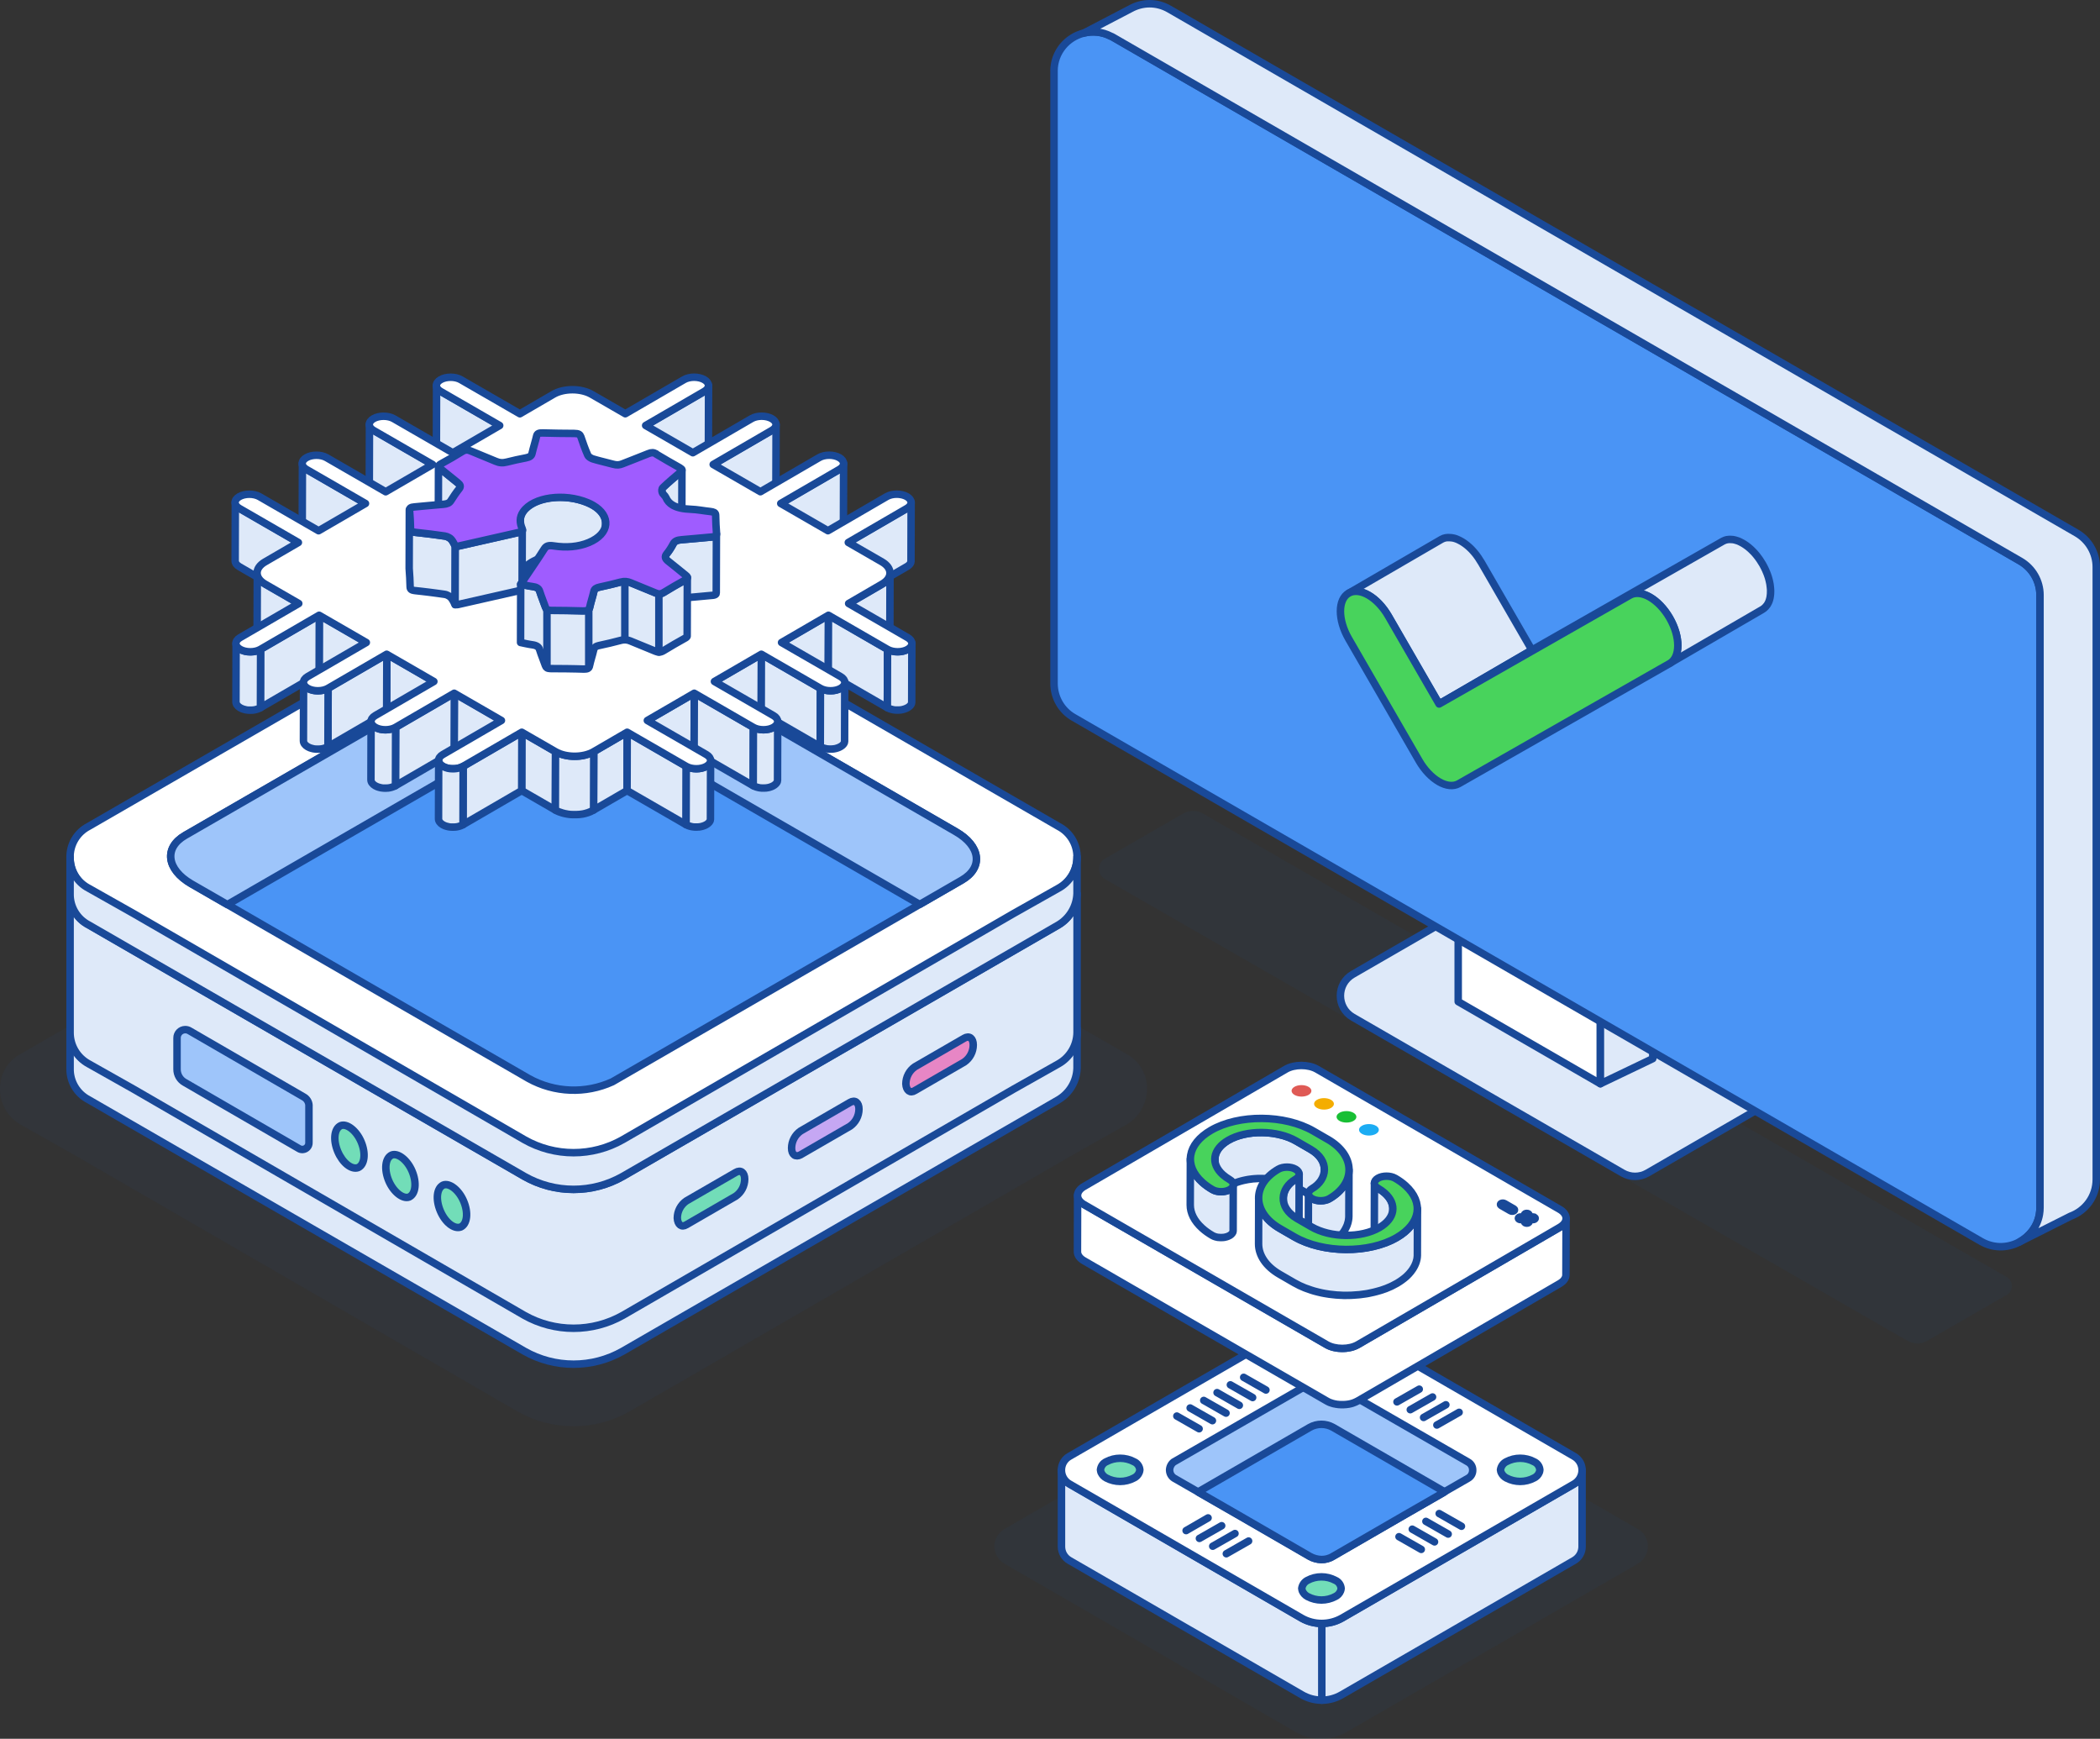 <?xml version="1.0" encoding="UTF-8"?><svg id="Layer_1" xmlns="http://www.w3.org/2000/svg" width="561.78" height="465.1" viewBox="0 0 561.78 465.1"><rect x="0" y="0" width="561.78" height="465.1" fill="#333333" stroke="none"/><defs><style>.cls-1{fill:#9f5cff;}.cls-1,.cls-2,.cls-3,.cls-4,.cls-5,.cls-6,.cls-7,.cls-8,.cls-9,.cls-10,.cls-11{stroke:#194998;stroke-width:2px;}.cls-1,.cls-2,.cls-3,.cls-4,.cls-5,.cls-6,.cls-7,.cls-9,.cls-10,.cls-11{stroke-linecap:round;stroke-linejoin:round;}.cls-12{fill:#1cacf3;}.cls-12,.cls-13,.cls-14,.cls-15,.cls-16,.cls-17{stroke-width:0px;}.cls-2{fill:#72ddb8;}.cls-3{fill:none;}.cls-13,.cls-8,.cls-16{fill:#194998;}.cls-18{isolation:isolate;}.cls-14{fill:#f4ad00;}.cls-19,.cls-16{opacity:.07;}.cls-15{fill:#18bf34;}.cls-4{fill:#e786c5;}.cls-5{fill:#c5a7f3;}.cls-6{fill:#48d35c;}.cls-7{fill:#fff;}.cls-8{stroke-miterlimit:10;}.cls-9{fill:#4a94f5;}.cls-17{fill:#df5a55;}.cls-10{fill:#dee9f9;}.cls-11{fill:#9ec5fa;}</style></defs><path id="Path_5106" class="cls-16" d="m295.59,229.67c-2.11,1.22-2.11,4.26,0,5.47l4.35,2.5,210.3,120.98c1.65.97,3.7.97,5.35,0l16.51-9.52,4.76-2.75c1.82-1.05,1.82-3.69,0-4.74l-215.05-124c-1.64-.95-3.67-.95-5.31,0l-20.89,12.05Z"/><g id="Group_56-12" class="cls-19"><g id="Group_55-12"><path id="Path_5288" class="cls-13" d="m0,291.37c-.01,3.97,2.16,7.63,5.65,9.53l13.77,7.77,119,68.86c9.3,5.3,20.71,5.3,30.01,0l119-68.86,13.77-7.77c3.44-1.95,5.59-5.58,5.65-9.53.1-4-2.1-7.7-5.65-9.54l-132.78-76.63c-9.3-5.3-20.71-5.3-30.01,0L5.65,281.83c-3.56,1.83-5.75,5.54-5.65,9.54Z"/></g></g><g id="Group_4773"><g id="Group_4769"><g id="Group_57-5"><g id="Group_56-9"><g id="Group_55-9"><path id="Path_5283" class="cls-7" d="m35.49,291.37l104.46,60.44c8.17,4.65,18.18,4.65,26.35,0l104.46-60.44-104.46-60.44c-8.17-4.65-18.18-4.65-26.35,0l-104.46,60.44Z"/></g></g><g id="Group_56-10"><g id="Group_55-10"><path id="Path_5284" class="cls-7" d="m18.75,276.18c0,3.49,1.9,6.7,4.96,8.37l12.09,6.82,104.46,60.44c8.17,4.65,18.18,4.65,26.35,0l104.46-60.44,12.09-6.82c3.02-1.71,4.91-4.9,4.96-8.37.08-3.51-1.84-6.76-4.96-8.37l-116.55-67.26c-8.17-4.65-18.18-4.65-26.35,0l-116.55,67.26c-3.12,1.61-5.05,4.86-4.96,8.37Z"/></g></g></g><path id="Path_5285" class="cls-10" d="m18.75,275.97v9.81c-.08,3.51,1.84,6.76,4.96,8.37l116.55,67.26c8.17,4.65,18.18,4.65,26.35,0l116.55-67.26c2.97-1.77,4.83-4.92,4.96-8.37v-9.81c0,3.49-1.9,6.7-4.96,8.37l-12.09,6.82-104.46,60.44c-8.17,4.65-18.18,4.65-26.35,0l-104.46-60.44-12.09-6.82c-3.12-1.61-5.04-4.86-4.96-8.37Z"/><path id="Path_5286" class="cls-10" d="m18.75,239.03v37.16c-.01,3.49,1.9,6.7,4.97,8.36l12.09,6.82,104.44,60.46c4.02,2.27,8.57,3.46,13.19,3.46,4.62,0,9.16-1.19,13.19-3.46l104.44-60.46,12.09-6.82c3.03-1.7,4.92-4.89,4.97-8.36v-37.16c-.12,3.45-1.99,6.6-4.97,8.36l-17.67,10.21-98.85,57.06c-4.02,2.3-8.56,3.5-13.19,3.49-4.63,0-9.17-1.2-13.19-3.49l-98.85-57.06-17.67-10.21c-3.13-1.6-5.06-4.85-4.97-8.36Z"/></g><g id="Group_4770"><g id="Group_57-6"><g id="Group_56-11"><g id="Group_55-11"><path id="Path_5287" class="cls-7" d="m35.49,244.61l104.46,60.44c8.17,4.65,18.18,4.65,26.35,0l104.46-60.44-104.46-60.45c-8.17-4.65-18.18-4.65-26.35,0l-104.46,60.45Z"/></g></g><g id="Group_56-12-2"><g id="Group_55-12-2"><path id="Path_5288-2" class="cls-7" d="m18.75,229.42c0,3.49,1.9,6.7,4.96,8.37l12.09,6.82,104.46,60.44c8.17,4.65,18.18,4.65,26.35,0l104.46-60.44,12.09-6.82c3.02-1.71,4.91-4.89,4.96-8.37.09-3.51-1.84-6.76-4.96-8.37l-116.55-67.27c-8.17-4.65-18.18-4.65-26.35,0L23.71,221.05c-3.12,1.61-5.05,4.86-4.96,8.37Z"/></g></g></g><path id="Path_5289" class="cls-10" d="m18.75,229.21v9.81c-.08,3.51,1.84,6.76,4.96,8.37l116.55,67.26c8.17,4.65,18.18,4.65,26.35,0l116.55-67.26c2.97-1.77,4.83-4.92,4.96-8.37v-9.81c0,3.49-1.9,6.7-4.96,8.37l-12.09,6.82-104.46,60.44c-8.17,4.65-18.18,4.65-26.35,0l-104.46-60.44-12.09-6.82c-3.12-1.61-5.04-4.86-4.96-8.37Z"/></g><g id="Group_4771"><path id="Path_5290" class="cls-11" d="m82.65,295.64v9.95c.06.98-.69,1.82-1.67,1.88-.37.02-.75-.07-1.06-.28l-30.48-17.65c-1.29-.7-2.09-2.06-2.08-3.53v-8.34c-.03-1.22.93-2.23,2.15-2.26.43-.01.85.1,1.22.33l30.48,17.65c.84.44,1.39,1.3,1.45,2.25Z"/><path id="Path_5291" class="cls-2" d="m95.81,312.32c1.76-.8,2.09-3.85.8-6.9-1.28-3.05-3.85-4.97-5.46-4.33-1.76.8-2.08,3.85-.8,6.9s3.69,4.97,5.46,4.33Z"/><path id="Path_5292" class="cls-2" d="m109.45,320.18c1.76-.8,2.08-3.85.8-6.9s-3.85-4.97-5.45-4.33c-1.76.8-2.09,3.85-.8,6.9s3.85,4.97,5.46,4.33Z"/><path id="Path_5293" class="cls-2" d="m123.24,328.21c1.76-.8,2.09-3.85.8-6.9-1.28-3.05-3.85-4.97-5.46-4.33-1.76.8-2.08,3.85-.8,6.9,1.28,3.05,3.69,4.97,5.45,4.33Z"/></g><g id="Group_4772"><path id="Path_5294" class="cls-5" d="m214.18,308.88l13.19-7.62c1.51-1.04,2.41-2.75,2.42-4.58,0-1.79-1.08-2.6-2.42-1.79l-13.19,7.63c-1.51,1.04-2.41,2.75-2.42,4.58,0,1.79,1.08,2.51,2.42,1.79Z"/><path id="Path_5295" class="cls-4" d="m244.75,291.71l13.19-7.62c1.51-1.04,2.41-2.75,2.42-4.58,0-1.8-1.07-2.6-2.42-1.8l-13.19,7.63c-1.51,1.04-2.41,2.75-2.42,4.58.09,1.79,1.17,2.6,2.42,1.79Z"/><path id="Path_5296" class="cls-2" d="m183.61,327.61l13.19-7.63c1.51-1.04,2.41-2.75,2.42-4.58,0-1.79-1.08-2.6-2.42-1.79l-13.19,7.62c-1.51,1.04-2.41,2.75-2.42,4.58.09,1.79,1.17,2.6,2.42,1.79Z"/></g></g><g id="Group_49-16"><path id="Path_85-16" class="cls-9" d="m163.81,289.37l93.5-53.98c5.75-3.32,5.02-9.1-1.61-12.92l-90.27-52.12c-6.9-3.83-15.2-4.17-22.39-.9l-93.5,53.98c-5.73,3.32-5.02,9.1,1.61,12.93l90.27,52.12c6.9,3.83,15.21,4.16,22.39.89Z"/></g><path class="cls-11" d="m51.15,236.39l9.68,5.57,82.22-47.48c7.17-3.26,15.48-2.93,22.37.9l80.61,46.54,11.28-6.51c5.76-3.35,5.05-9.11-1.6-12.93l-90.29-52.15c-6.89-3.78-15.2-4.11-22.32-.85l-93.59,53.99c-5.71,3.3-4.96,9.06,1.65,12.93Z"/><g class="cls-18"><path class="cls-10" d="m189.55,103.25s0,.08-.01.12c0,.03-.02.07-.02.1-.01.04-.02.08-.03.11-.01.03-.03.06-.04.09-.02.04-.03.08-.06.12-.02.03-.03.06-.05.09-.03.04-.06.09-.09.13-.02.03-.04.05-.06.08-.05.06-.1.12-.16.17-.02.02-.04.04-.06.06-.04.03-.08.06-.12.1-.04.03-.07.06-.11.09-.04.03-.09.06-.14.09-.05.03-.09.06-.15.09l-15.7,9.12-.04,15.61,15.7-9.12s.03-.02.05-.03c.04-.02.07-.04.1-.07.05-.03.09-.06.14-.09.04-.03.07-.06.11-.09.04-.03.08-.06.12-.1,0,0,.02-.01.02-.02.02-.01.03-.03.04-.04.06-.06.11-.11.16-.17.01-.01.03-.03.04-.04.01-.01.02-.03.03-.04.03-.04.06-.09.09-.13.01-.02.03-.04.04-.06,0,0,0-.02.01-.03.02-.04.04-.08.06-.12.01-.02.02-.05.03-.07,0,0,0-.02,0-.02.01-.04.02-.08.03-.11,0-.03.02-.05.02-.08,0,0,0-.01,0-.02,0-.04.01-.08.01-.12,0-.03,0-.05,0-.08,0-.01,0-.02,0-.03l.04-15.61s0,.07,0,.11Z"/><path class="cls-10" d="m117.92,104.69c-.75-.44-1.13-1.01-1.13-1.58l-.04,15.61c0,.57.38,1.14,1.13,1.58l15.8,9.12.04-15.61-15.8-9.12Z"/><path class="cls-10" d="m207.61,113.67s0,.08-.01.12c0,.03-.02.06-.02.1-.01.04-.02.08-.03.11-.01.03-.03.06-.04.09-.02.04-.03.08-.06.12-.02.03-.03.06-.05.09-.03.04-.06.09-.09.13-.02.03-.04.05-.06.08-.05.06-.1.12-.16.17-.02.02-.04.04-.06.06-.04.03-.08.07-.12.1-.04.03-.07.06-.11.08-.04.03-.09.06-.14.09-.05.03-.09.06-.15.09l-15.7,9.12-.04,15.61,15.7-9.12s.03-.02.05-.03c.04-.02.07-.04.1-.07.05-.03.09-.06.14-.09.04-.03.07-.06.11-.08.04-.03.08-.06.12-.1,0,0,.02-.01.02-.02.01-.01.03-.03.04-.04.06-.06.11-.12.16-.17.01-.01.03-.03.04-.04.01-.01.02-.03.03-.04.03-.04.06-.09.09-.13.01-.02.03-.04.04-.06,0,0,0-.02.01-.03.02-.04.04-.08.06-.12.01-.02.02-.05.03-.07,0,0,0-.02,0-.02.01-.04.02-.08.03-.11,0-.03.02-.05.02-.08,0,0,0-.01,0-.02,0-.04.01-.08.01-.12,0-.03,0-.05,0-.08,0-.01,0-.02,0-.03l.04-15.61s0,.07,0,.11Z"/><path class="cls-10" d="m99.97,115.12c-.75-.44-1.13-1.01-1.13-1.58l-.04,15.61c0,.57.38,1.14,1.13,1.58l15.8,9.12.04-15.61-15.8-9.12Z"/><path class="cls-10" d="m225.67,124.1s0,.08-.01.12c0,.03-.02.06-.02.1-.01.04-.02.08-.03.12-.01.03-.03.06-.04.09-.02.04-.03.08-.06.12-.02.03-.03.06-.05.09-.03.04-.06.09-.09.13-.02.03-.04.05-.06.08-.05.06-.1.12-.16.17-.02.02-.04.04-.06.06-.04.03-.08.07-.12.1-.04.03-.07.06-.11.08-.04.03-.09.06-.14.09-.05.03-.09.06-.15.09l-15.7,9.12-.04,15.61,15.7-9.12s.03-.02.05-.03c.04-.02.07-.04.1-.07.05-.03.09-.06.14-.09.04-.03.07-.06.11-.08.04-.03.08-.06.12-.1,0,0,.02-.01.02-.02.01-.01.03-.03.04-.04.06-.06.11-.12.16-.17.01-.01.03-.03.04-.04.01-.01.02-.03.03-.04.03-.04.06-.09.09-.13.01-.02.03-.04.04-.06,0,0,0-.02.01-.03.02-.04.04-.08.06-.12.01-.02.02-.05.03-.07,0,0,0-.02,0-.02.01-.04.02-.08.03-.11,0-.03.02-.05.02-.08,0,0,0-.01,0-.02,0-.04.01-.08.01-.12,0-.03,0-.05,0-.08,0-.01,0-.02,0-.03l.04-15.61s0,.07,0,.11Z"/><path class="cls-10" d="m82.03,125.55c-.75-.44-1.13-1.01-1.13-1.58l-.04,15.61c0,.57.38,1.14,1.13,1.58l15.8,9.12.04-15.61-15.8-9.12Z"/><path class="cls-10" d="m243.74,134.53s0,.08-.01.12c0,.03-.02.07-.02.1-.01.04-.02.08-.03.11-.01.03-.03.06-.04.09-.02.04-.03.08-.06.12-.02.03-.03.06-.05.08-.03.05-.06.09-.09.13-.02.03-.04.05-.06.08-.05.06-.1.12-.16.17-.02.02-.04.04-.06.06-.04.03-.08.07-.12.1-.04.03-.07.06-.11.08-.04.03-.09.06-.14.09-.05.03-.09.06-.15.09l-15.7,9.12-.04,15.61,15.7-9.12s.03-.02.05-.03c.04-.02.07-.04.1-.07.05-.03.09-.06.14-.09.04-.03.07-.06.11-.08.04-.03.08-.06.12-.1,0,0,.02-.01.02-.02.01-.01.03-.03.04-.04.06-.06.11-.12.16-.17.01-.01.03-.03.04-.04,0-.01.02-.03.03-.04.03-.04.06-.09.09-.13.01-.02.03-.04.04-.06,0,0,0-.02.01-.03.02-.04.04-.08.06-.12.01-.02.02-.05.03-.07,0,0,0-.02,0-.02.01-.04.02-.08.03-.11,0-.03.02-.05.02-.08,0,0,0-.01,0-.02,0-.04.01-.08.01-.12,0-.03,0-.05,0-.08,0-.01,0-.02,0-.03l.04-15.61s0,.08,0,.11Z"/><path class="cls-10" d="m64.08,135.98c-.75-.44-1.13-1.01-1.13-1.58l-.04,15.61c0,.57.38,1.14,1.13,1.58l15.8,9.12.04-15.61-15.8-9.12Z"/><path class="cls-10" d="m238.07,153.5c0,.08-.01.15-.03.23-.01.06-.03.12-.05.18-.02.07-.04.14-.06.22-.02.06-.05.12-.07.18-.03.08-.07.15-.11.23-.03.05-.06.11-.1.16-.05.09-.11.17-.17.25-.06.08-.12.16-.19.24-.02.02-.03.04-.05.06-.09.1-.2.2-.3.3-.07.06-.15.12-.22.18-.07.05-.13.11-.2.16-.08.06-.17.12-.26.17-.09.06-.18.12-.27.18l-8.96,5.21-.04,15.61,8.96-5.21s.06-.03.09-.05c.07-.04.12-.08.19-.12.09-.06.18-.11.26-.17.07-.05.14-.11.2-.16.08-.06.15-.12.22-.18.01-.01.03-.02.04-.04.09-.09.18-.17.26-.26.02-.02.03-.04.05-.06.05-.05.1-.11.14-.17.02-.02.03-.05.05-.07.06-.08.12-.17.17-.25.02-.04.05-.07.07-.11.01-.02.02-.04.03-.05.04-.07.07-.15.11-.22.02-.04.05-.09.06-.13,0-.01,0-.03.01-.04.03-.07.04-.14.06-.22.01-.05.03-.1.04-.15,0-.01,0-.03,0-.04.01-.08.02-.15.03-.23,0-.05.02-.1.02-.15,0-.02,0-.04,0-.06l.04-15.61c0,.07-.01.14-.02.21Z"/><path class="cls-10" d="m70.96,156.22c-1.42-.82-2.14-1.9-2.13-2.98l-.04,15.61c0,1.08.71,2.16,2.13,2.98l9.02,5.2.04-15.61-9.02-5.2Z"/><polygon class="cls-10" points="221.63 164.57 221.58 180.18 209.04 187.47 209.08 171.86 221.63 164.57"/><polygon class="cls-10" points="98.04 171.86 97.99 187.47 85.37 180.18 85.41 164.57 98.04 171.86"/><polygon class="cls-10" points="237.43 173.69 237.38 189.3 221.58 180.18 221.63 164.57 237.43 173.69"/><polygon class="cls-10" points="85.41 164.57 85.37 180.18 69.67 189.3 69.71 173.69 85.41 164.57"/><path class="cls-10" d="m243.95,172.24s0,.08-.01.12c0,.03-.02.07-.02.1-.01.04-.02.08-.03.11-.01.03-.03.06-.04.09-.02.04-.03.08-.06.12-.02.03-.03.06-.05.09-.03.04-.06.09-.09.13-.02.03-.04.05-.06.08-.05.06-.1.12-.16.17-.02.02-.04.04-.06.06-.04.03-.08.07-.12.1-.04.03-.07.06-.11.08-.04.03-.09.06-.14.09-.05.03-.09.06-.15.09-.11.07-.24.13-.36.18-.04.02-.07.03-.11.05-.1.04-.2.08-.3.11-.04.01-.07.03-.11.04-.06.02-.13.04-.2.06-.05.01-.1.03-.15.04-.07.02-.14.03-.21.05-.05,0-.1.02-.15.03-.14.03-.29.05-.44.06-.05,0-.09,0-.14.01-.09,0-.17.01-.26.02-.06,0-.11,0-.17,0-.07,0-.14,0-.21,0-.06,0-.12,0-.18,0-.06,0-.13,0-.19-.01-.06,0-.12,0-.18-.01-.06,0-.13-.01-.19-.02-.06,0-.11-.02-.17-.02-.07-.01-.14-.02-.2-.04-.05-.01-.11-.02-.16-.03-.08-.02-.16-.04-.24-.06-.04-.01-.09-.02-.13-.04-.14-.04-.28-.09-.41-.14-.02,0-.04-.02-.05-.02-.18-.07-.36-.16-.52-.25l-.04,15.61c.16.09.34.18.52.25.01,0,.02.01.03.02,0,0,.01,0,.02,0,.13.05.27.1.41.14.01,0,.02,0,.03.01.03,0,.07.02.1.02.08.02.16.04.24.06.02,0,.04.01.06.02.03,0,.06.01.1.02.07.01.13.02.2.04.03,0,.05.01.08.01.03,0,.06,0,.09.01.06,0,.13.02.19.02.03,0,.06,0,.09.01.03,0,.06,0,.09,0,.06,0,.13,0,.19.01.03,0,.06,0,.1,0,.03,0,.05,0,.08,0,.07,0,.14,0,.21,0,.03,0,.07,0,.1,0,.02,0,.04,0,.06,0,.09,0,.17-.01.26-.02.03,0,.07,0,.11,0,.01,0,.02,0,.03,0,.15-.02.29-.04.44-.06,0,0,.01,0,.02,0,.04,0,.08-.02.12-.03.07-.01.14-.03.21-.05.05-.01.1-.03.15-.04.07-.02.13-.04.2-.06.01,0,.03,0,.04-.01.02,0,.05-.02.07-.03.1-.03.2-.07.3-.11.04-.02.07-.03.11-.05.12-.06.25-.12.36-.18.02,0,.03-.02.05-.03.04-.02.06-.04.1-.07.05-.03.1-.06.14-.09.04-.03.07-.06.11-.08.04-.03.08-.06.12-.1,0,0,.02-.01.02-.02.01-.01.03-.03.04-.04.06-.06.11-.12.16-.17.01-.01.03-.03.04-.04.01-.01.02-.03.03-.04.03-.04.06-.09.09-.13.01-.02.03-.04.04-.06,0,0,0-.02.01-.03.02-.04.04-.08.06-.12.01-.02.02-.05.03-.07,0,0,0-.02,0-.02.01-.04.02-.08.03-.11,0-.03.02-.05.02-.08,0,0,0-.01,0-.02,0-.04.01-.08.01-.12,0-.03,0-.05,0-.08,0-.01,0-.02,0-.03l.04-15.61s0,.07,0,.11Z"/><path class="cls-10" d="m69.31,189.49c.13-.06.25-.12.36-.18l.04-15.61c-.11.07-.24.13-.36.18-.04.02-.07.03-.11.05-.1.04-.2.08-.3.11-.04.01-.07.03-.11.04-.07.02-.13.04-.2.06-.05.01-.1.03-.15.04-.07.02-.14.03-.21.05-.05,0-.09.02-.14.03-.14.03-.29.05-.44.06-.05,0-.09,0-.14.01-.09,0-.17.01-.26.02-.06,0-.11,0-.17,0-.07,0-.14,0-.21,0-.06,0-.12,0-.18,0-.06,0-.13,0-.19-.01-.06,0-.12,0-.18-.01-.06,0-.13-.01-.19-.02-.06,0-.11-.02-.17-.02-.07-.01-.13-.02-.2-.04-.05-.01-.11-.02-.16-.03-.08-.02-.16-.04-.24-.06-.04-.01-.09-.02-.13-.04-.14-.04-.28-.09-.41-.14-.02,0-.04-.02-.05-.02-.18-.07-.36-.16-.52-.25-.75-.44-1.13-1.01-1.13-1.58l-.04,15.61c0,.57.38,1.14,1.13,1.58.16.09.34.18.52.25.01,0,.02.01.03.02,0,0,.01,0,.02,0,.13.05.27.1.41.14.01,0,.02,0,.03.01.03,0,.07.02.1.02.08.02.16.04.24.06.02,0,.04.01.06.02.03,0,.06.01.1.02.07.01.13.02.2.04.03,0,.05.01.08.01.03,0,.06,0,.09.01.06,0,.13.02.19.02.03,0,.06,0,.09.01.03,0,.06,0,.09,0,.06,0,.13,0,.19.01.03,0,.06,0,.1,0,.03,0,.05,0,.08,0,.07,0,.14,0,.21,0,.03,0,.07,0,.1,0,.02,0,.04,0,.06,0,.09,0,.17-.01.26-.02.03,0,.07,0,.1,0,.01,0,.02,0,.03,0,.15-.02.29-.04.44-.06,0,0,.01,0,.02,0,.04,0,.08-.02.12-.03.07-.01.14-.03.21-.05.05-.01.1-.03.15-.04.07-.02.13-.04.2-.06.01,0,.03,0,.04-.01.02,0,.04-.02.07-.03.1-.04.2-.07.3-.11.04-.02.07-.03.11-.05Z"/><polygon class="cls-10" points="203.68 175 203.64 190.61 191.09 197.9 191.14 182.29 203.68 175"/><polygon class="cls-10" points="116.1 182.29 116.06 197.9 103.43 190.61 103.48 175 116.1 182.29"/><polygon class="cls-10" points="219.48 184.12 219.44 199.73 203.64 190.61 203.68 175 219.48 184.12"/><polygon class="cls-10" points="103.48 175 103.43 190.61 87.73 199.73 87.78 184.12 103.48 175"/><path class="cls-10" d="m226.01,182.56s0,.08,0,.11c0,.04,0,.08-.01.12,0,.03-.02.07-.02.1-.01.04-.02.08-.03.11-.01.03-.03.06-.04.09-.02.04-.03.08-.06.12-.02.03-.03.06-.05.09-.03.04-.06.09-.09.13-.02.03-.04.05-.06.08-.05.06-.1.12-.16.17-.02.02-.04.04-.06.06-.04.03-.08.07-.12.1-.04.03-.07.06-.11.08-.04.03-.09.06-.14.09-.05.03-.09.06-.15.09-.11.07-.24.13-.36.18-.04.02-.07.03-.11.05-.1.04-.2.08-.3.11-.04.01-.07.03-.11.04-.06.02-.13.04-.2.06-.05.01-.1.03-.15.04-.07.02-.14.03-.21.05-.05,0-.1.02-.15.03-.14.03-.29.05-.44.06-.05,0-.09,0-.14.01-.09,0-.17.01-.26.02-.06,0-.11,0-.17,0-.07,0-.14,0-.21,0-.06,0-.12,0-.18,0-.06,0-.13,0-.19-.01-.06,0-.12,0-.18-.01-.06,0-.13-.01-.19-.02-.06,0-.12-.02-.17-.02-.07-.01-.14-.02-.2-.04-.05-.01-.11-.02-.16-.03-.08-.02-.16-.04-.24-.06-.04-.01-.09-.02-.13-.04-.14-.04-.28-.09-.41-.14-.02,0-.04-.02-.05-.02-.18-.07-.36-.16-.52-.25l-.04,15.61c.16.09.34.18.52.25.01,0,.02.01.03.02,0,0,.01,0,.02,0,.13.05.27.1.41.14.01,0,.02,0,.03.01.03,0,.07.02.1.02.08.02.16.04.24.06.02,0,.04.01.06.02.03,0,.06.01.1.02.07.01.13.02.2.04.03,0,.05.01.08.01.03,0,.06,0,.09.01.06,0,.13.02.19.02.03,0,.06,0,.09.01.03,0,.06,0,.09,0,.06,0,.13,0,.19.01.03,0,.07,0,.1,0,.03,0,.05,0,.08,0,.07,0,.14,0,.21,0,.03,0,.07,0,.1,0,.02,0,.04,0,.06,0,.09,0,.17-.01.26-.02.03,0,.07,0,.1,0,.01,0,.02,0,.03,0,.15-.02.29-.04.44-.06,0,0,.01,0,.02,0,.04,0,.08-.02.12-.03.07-.01.14-.03.21-.05.05-.01.1-.03.15-.04.07-.02.13-.04.2-.06.01,0,.03,0,.04-.01.02,0,.04-.02.07-.03.1-.04.2-.07.3-.11.04-.02.07-.03.11-.05.12-.06.25-.12.36-.18.02,0,.03-.02.05-.03.03-.02.06-.04.1-.07.05-.03.1-.06.14-.09.04-.03.07-.06.11-.08.04-.03.08-.06.12-.1,0,0,.02-.01.02-.02.02-.01.03-.03.04-.04.06-.06.11-.12.16-.17.01-.01.03-.03.04-.04.01-.01.02-.03.03-.04.03-.04.06-.09.09-.13.01-.02.03-.04.04-.06,0,0,0-.02.01-.03.02-.04.04-.08.06-.12.01-.02.02-.05.03-.07,0,0,0-.02,0-.02.01-.04.02-.08.03-.11,0-.03.02-.05.02-.08,0,0,0-.01,0-.02,0-.04.01-.08.01-.12,0-.03,0-.05,0-.08,0-.01,0-.02,0-.03h0l.04-15.61Z"/><path class="cls-10" d="m87.37,199.91c.12-.06.25-.12.36-.18l.04-15.61c-.11.07-.24.13-.36.18-.04.02-.07.03-.11.05-.1.04-.2.08-.3.11-.04.01-.07.03-.11.04-.06.02-.13.04-.2.06-.05.01-.1.03-.15.04-.07.02-.14.03-.21.05-.05,0-.1.02-.14.03-.14.03-.29.05-.44.06-.05,0-.09,0-.14.01-.09,0-.17.01-.26.02-.06,0-.11,0-.17,0-.07,0-.14,0-.21,0-.06,0-.12,0-.18,0-.06,0-.13,0-.19-.01-.06,0-.12,0-.18-.01-.06,0-.13-.01-.19-.02-.06,0-.11-.02-.17-.02-.07-.01-.14-.02-.2-.04-.05-.01-.11-.02-.16-.03-.08-.02-.16-.04-.24-.06-.04-.01-.09-.02-.13-.04-.14-.04-.28-.09-.41-.14-.02,0-.04-.02-.06-.02-.18-.07-.36-.15-.52-.25-.66-.38-1.03-.87-1.11-1.37-.01-.07-.02-.14-.02-.21l-.04,15.61c0,.57.38,1.14,1.13,1.58.16.09.34.17.52.25.01,0,.02.01.03.02,0,0,.01,0,.02,0,.13.05.27.1.41.14.01,0,.02,0,.03.01.03,0,.07.02.1.02.08.02.16.04.24.06.02,0,.04.01.06.02.03,0,.06.01.1.02.07.01.13.02.2.04.03,0,.05.01.08.01.03,0,.06,0,.09.01.06,0,.13.02.19.02.03,0,.06,0,.09.01.03,0,.06,0,.09,0,.06,0,.13,0,.19.01.03,0,.06,0,.1,0,.03,0,.05,0,.08,0,.07,0,.14,0,.21,0,.03,0,.07,0,.1,0,.02,0,.04,0,.06,0,.09,0,.17-.01.26-.02.03,0,.07,0,.1,0,.01,0,.02,0,.03,0,.15-.02.29-.04.44-.06,0,0,.01,0,.02,0,.04,0,.08-.02.12-.03.07-.01.14-.03.21-.05.05-.01.1-.03.15-.04.07-.02.13-.04.2-.06.01,0,.03,0,.04-.01.02,0,.04-.02.07-.03.1-.04.2-.07.3-.11.04-.02.07-.03.11-.05Z"/><polygon class="cls-10" points="185.74 185.42 185.69 201.04 173.15 208.33 173.19 192.71 185.74 185.42"/><polygon class="cls-10" points="134.17 192.72 134.12 208.33 121.49 201.04 121.54 185.42 134.17 192.72"/><polygon class="cls-10" points="201.54 194.55 201.49 210.16 185.69 201.04 185.74 185.42 201.54 194.55"/><polygon class="cls-10" points="121.54 185.42 121.49 201.04 105.8 210.16 105.84 194.55 121.54 185.42"/><path class="cls-10" d="m208.07,192.99s0,.07,0,.11c0,.04,0,.08-.01.12,0,.03-.02.07-.02.1-.01.04-.02.08-.03.11-.01.03-.03.06-.04.09-.02.04-.03.08-.06.12-.02.03-.03.06-.05.09-.03.04-.06.09-.09.13-.02.03-.04.05-.06.08-.05.06-.1.12-.16.17-.02.02-.04.04-.06.06-.04.03-.08.06-.12.1-.04.03-.07.06-.11.09-.04.03-.09.06-.14.09-.05.03-.09.06-.15.09-.11.07-.24.13-.36.18-.04.02-.07.03-.11.05-.1.04-.2.08-.3.11-.04.01-.07.03-.11.04-.06.02-.13.04-.2.06-.05.01-.1.03-.15.04-.07.02-.14.03-.21.04-.05,0-.1.02-.15.03-.14.03-.29.05-.44.06-.05,0-.09,0-.14.01-.09,0-.17.01-.26.02-.06,0-.11,0-.17,0-.07,0-.14,0-.21,0-.06,0-.12,0-.18,0-.06,0-.13,0-.19-.01-.06,0-.12,0-.18-.01-.06,0-.13-.01-.19-.02-.06,0-.11-.02-.17-.02-.07-.01-.14-.02-.2-.04-.05-.01-.11-.02-.16-.03-.08-.02-.16-.04-.24-.06-.04-.01-.09-.02-.13-.04-.14-.04-.28-.09-.41-.14-.02,0-.04-.02-.05-.02-.18-.07-.36-.16-.52-.25l-.04,15.61c.16.09.34.18.52.25.01,0,.02.01.03.02,0,0,.01,0,.02,0,.13.05.27.1.41.14.01,0,.02,0,.03.01.03,0,.07.02.1.02.08.02.16.04.24.06.02,0,.04.01.06.02.03,0,.06.01.1.02.07.01.13.02.2.04.03,0,.05.01.08.01.03,0,.06,0,.09.01.06,0,.13.02.19.02.03,0,.06,0,.09.01.03,0,.06,0,.09,0,.06,0,.13,0,.19.01.03,0,.07,0,.1,0,.03,0,.05,0,.08,0,.07,0,.14,0,.21,0,.03,0,.07,0,.1,0,.02,0,.04,0,.06,0,.09,0,.17-.01.26-.02.03,0,.07,0,.1,0,.01,0,.02,0,.03,0,.15-.02.29-.04.44-.06,0,0,.01,0,.02,0,.04,0,.08-.02.12-.03.07-.01.14-.03.21-.04.05-.01.1-.03.15-.04.07-.02.13-.04.2-.06.01,0,.03,0,.04-.01.02,0,.04-.02.07-.03.1-.04.2-.07.3-.11.04-.02.07-.03.11-.05.12-.06.25-.12.36-.18.02,0,.03-.02.05-.03.04-.02.07-.04.1-.07.05-.03.09-.06.14-.09.04-.03.07-.06.11-.09.04-.03.08-.06.12-.1,0,0,.02-.01.02-.02.02-.01.03-.03.04-.04.06-.06.11-.11.16-.17.01-.01.03-.03.04-.04.01-.01.02-.03.03-.04.03-.04.06-.09.09-.13.01-.02.03-.04.04-.06,0,0,0-.02.01-.03.02-.04.04-.08.06-.12.01-.02.02-.05.03-.07,0,0,0-.02,0-.02.01-.04.02-.08.03-.11,0-.03.02-.05.02-.08,0,0,0-.01,0-.02,0-.04.01-.08.01-.12,0-.03,0-.05,0-.08,0-.01,0-.02,0-.03h0l.04-15.61Z"/><path class="cls-10" d="m105.43,210.34c.12-.06.25-.12.36-.18l.04-15.61c-.11.07-.24.13-.36.18-.04.02-.07.03-.11.05-.1.04-.2.08-.3.11-.04.01-.07.03-.11.04-.06.02-.13.04-.2.06-.05.01-.1.03-.15.04-.07.02-.14.03-.21.05-.05,0-.1.02-.15.03-.14.03-.29.05-.44.06-.05,0-.09,0-.14.01-.09,0-.17.01-.26.02-.06,0-.11,0-.17,0-.07,0-.14,0-.21,0-.06,0-.12,0-.18,0-.06,0-.13,0-.19-.01-.06,0-.12,0-.18-.01-.06,0-.13-.01-.19-.02-.06,0-.11-.02-.17-.02-.07-.01-.14-.02-.2-.04-.05-.01-.11-.02-.16-.03-.08-.02-.16-.04-.24-.06-.04-.01-.09-.02-.13-.04-.14-.04-.28-.09-.41-.14-.02,0-.04-.02-.05-.02-.18-.07-.36-.15-.52-.25-.19-.11-.35-.23-.5-.35-.14-.12-.26-.25-.35-.39-.05-.07-.09-.14-.12-.2-.11-.21-.16-.42-.16-.64l-.04,15.61c0,.57.38,1.14,1.13,1.58.16.09.34.17.52.25.01,0,.02.01.03.02,0,0,.01,0,.02,0,.13.05.27.1.41.14.01,0,.02,0,.03.01.03,0,.07.02.1.02.08.02.16.04.24.06.02,0,.04.01.06.02.03,0,.06.01.1.02.07.01.13.02.2.04.03,0,.05.01.08.01.03,0,.06,0,.09.01.06,0,.13.02.19.02.03,0,.06,0,.09.01.03,0,.06,0,.09,0,.06,0,.13,0,.19.01.03,0,.06,0,.1,0,.03,0,.05,0,.08,0,.07,0,.14,0,.21,0,.03,0,.07,0,.1,0,.02,0,.04,0,.06,0,.09,0,.17-.01.26-.02.03,0,.07,0,.1,0,.01,0,.02,0,.03,0,.15-.02.29-.04.44-.06,0,0,.01,0,.02,0,.04,0,.08-.02.12-.03.07-.01.14-.03.21-.05.05-.01.1-.03.15-.04.07-.02.13-.04.2-.06.01,0,.03,0,.04-.01.02,0,.04-.02.07-.03.1-.04.2-.07.3-.11.04-.02.07-.03.11-.05Z"/><polygon class="cls-10" points="167.79 195.85 167.75 211.47 158.79 216.67 158.84 201.06 167.79 195.85"/><polygon class="cls-10" points="148.62 201.06 148.57 216.67 139.56 211.47 139.6 195.85 148.62 201.06"/><path class="cls-10" d="m158.11,217.02c.24-.11.47-.22.68-.34l.04-15.61c-.22.13-.45.24-.68.34-.07.03-.14.06-.21.09-.18.08-.37.15-.57.22-.07.02-.14.05-.21.07-.12.04-.25.07-.37.11-.09.03-.19.05-.28.08-.13.03-.26.06-.4.09-.09.02-.18.04-.27.06-.27.05-.54.09-.82.11-.09,0-.17.01-.26.02-.16.01-.32.03-.49.03-.1,0-.21,0-.31,0-.13,0-.26,0-.4,0-.11,0-.22,0-.33,0-.12,0-.24-.01-.37-.02-.11,0-.22-.02-.33-.03-.12-.01-.24-.03-.36-.04-.11-.01-.22-.03-.32-.05-.13-.02-.26-.04-.38-.07-.1-.02-.2-.04-.3-.06-.15-.03-.3-.07-.45-.11-.08-.02-.17-.04-.25-.07-.27-.08-.52-.16-.78-.26-.12-.05-.24-.1-.36-.15-.06-.03-.13-.05-.19-.08-.18-.09-.36-.18-.53-.28l-.04,15.61c.17.1.35.19.53.28.06.03.13.05.19.08.11.05.21.1.33.14.01,0,.03,0,.04.01.25.1.51.18.78.26.02,0,.04.02.06.02.06.02.12.03.19.05.15.04.3.08.45.11.04,0,.08.02.12.03.06.01.12.02.18.03.13.02.25.05.38.07.05,0,.1.02.15.03.06,0,.11.01.17.02.12.02.24.03.36.04.06,0,.11.01.17.02.05,0,.11,0,.16,0,.12,0,.24.01.37.02.06,0,.12,0,.18,0,.05,0,.1,0,.15,0,.13,0,.26,0,.4,0,.07,0,.13,0,.2,0,.04,0,.08,0,.12,0,.16,0,.32-.02.49-.03.07,0,.13,0,.2-.01.02,0,.04,0,.06,0,.28-.03.55-.07.82-.11.01,0,.03,0,.04,0,.08-.01.16-.03.23-.05.13-.03.27-.05.4-.09.1-.02.19-.05.28-.08.12-.03.25-.07.37-.11.03,0,.05-.01.08-.02.04-.01.08-.03.13-.05.19-.07.38-.14.57-.22.07-.03.14-.06.21-.09Z"/><polygon class="cls-10" points="183.59 204.98 183.55 220.59 167.75 211.47 167.79 195.85 183.59 204.98"/><polygon class="cls-10" points="139.6 195.85 139.56 211.47 123.86 220.59 123.9 204.98 139.6 195.85"/><path class="cls-10" d="m190.11,203.53s0,.08-.01.12c0,.03-.02.07-.02.1-.01.04-.02.08-.03.11-.01.03-.03.06-.04.09-.02.04-.03.08-.06.12-.02.03-.03.06-.05.09-.03.04-.06.09-.09.13-.02.03-.04.05-.06.08-.05.06-.1.12-.16.17-.02.02-.04.04-.06.06-.04.03-.08.06-.12.1-.04.03-.07.06-.11.08-.04.03-.09.06-.14.09-.05.03-.09.06-.15.09-.11.07-.24.13-.36.18-.04.02-.07.03-.11.05-.1.04-.2.08-.3.11-.04.01-.07.03-.11.04-.07.02-.13.04-.2.06-.05.01-.1.03-.15.04-.07.02-.14.03-.21.05-.05,0-.1.02-.14.03-.14.03-.29.05-.44.06-.05,0-.09,0-.14.01-.09,0-.17.01-.26.02-.06,0-.11,0-.17,0-.07,0-.14,0-.21,0-.06,0-.12,0-.18,0-.06,0-.13,0-.19-.01-.06,0-.12,0-.18-.01-.06,0-.13-.01-.19-.02-.06,0-.11-.02-.17-.02-.07-.01-.14-.02-.2-.04-.05-.01-.11-.02-.16-.03-.08-.02-.16-.04-.24-.06-.04-.01-.09-.02-.13-.04-.14-.04-.28-.09-.41-.14-.02,0-.04-.02-.06-.02-.18-.07-.36-.15-.52-.25l-.04,15.61c.16.09.34.18.52.25.01,0,.02.01.03.02,0,0,.01,0,.02,0,.13.05.27.1.41.14.01,0,.02,0,.03.01.03,0,.07.02.1.02.08.02.16.04.24.06.02,0,.04.01.06.02.03,0,.06.01.1.02.07.01.14.02.2.04.03,0,.05.01.08.01.03,0,.06,0,.09.01.06,0,.13.02.19.02.03,0,.06,0,.09.01.03,0,.06,0,.09,0,.06,0,.13,0,.19.01.03,0,.06,0,.1,0,.03,0,.05,0,.08,0,.07,0,.14,0,.21,0,.03,0,.07,0,.1,0,.02,0,.04,0,.06,0,.09,0,.17,0,.26-.02.03,0,.07,0,.11,0,.01,0,.02,0,.03,0,.15-.02.29-.04.44-.06,0,0,.01,0,.02,0,.04,0,.08-.02.12-.03.07-.01.14-.03.21-.05.05-.01.1-.03.15-.04.07-.02.13-.04.2-.06.01,0,.03,0,.04-.01.02,0,.04-.02.07-.03.1-.04.2-.07.3-.11.04-.02.07-.03.11-.05.12-.06.25-.12.36-.18.02,0,.03-.02.05-.03.04-.02.07-.04.1-.07.05-.03.09-.06.14-.09.04-.03.07-.06.11-.09.04-.03.08-.06.12-.1,0,0,.02-.01.02-.02.02-.01.03-.03.04-.04.06-.06.11-.11.16-.17.01-.01.03-.03.04-.04.01-.01.02-.03.03-.04.03-.04.06-.09.09-.13.01-.02.03-.04.04-.06,0,0,0-.02.01-.03.02-.04.04-.08.06-.12.01-.02.02-.05.03-.07,0,0,0-.02,0-.02.01-.04.02-.08.03-.11,0-.03.02-.05.02-.08,0,0,0-.01,0-.02,0-.04.01-.08.01-.12,0-.03,0-.05,0-.08,0-.01,0-.02,0-.03l.04-15.61s0,.07,0,.11Z"/><path class="cls-7" d="m242.61,132.84c1.5.87,1.51,2.27.02,3.14l-15.7,9.12,9.02,5.2c2.83,1.64,2.85,4.28.03,5.92l-8.96,5.21,15.8,9.12c1.5.87,1.51,2.27.02,3.14s-3.92.87-5.42,0l-15.8-9.12-12.55,7.29,15.8,9.12c1.5.87,1.51,2.27.02,3.14s-3.92.87-5.42,0l-15.8-9.12-12.55,7.29,15.8,9.12c1.5.87,1.51,2.27.02,3.14s-3.92.87-5.42,0l-15.8-9.12-12.55,7.29,15.8,9.12c1.5.87,1.51,2.27.02,3.14s-3.92.87-5.42,0l-15.8-9.12-8.95,5.2c-2.81,1.64-7.39,1.64-10.22,0l-9.02-5.2-15.7,9.12c-1.49.87-3.92.87-5.42,0s-1.51-2.27-.02-3.14l15.7-9.12-12.63-7.29-15.7,9.12c-1.49.87-3.92.87-5.42,0s-1.51-2.27-.02-3.14l15.7-9.12-12.63-7.29-15.7,9.12c-1.49.87-3.92.87-5.42,0s-1.51-2.27-.02-3.14l15.7-9.12-12.63-7.29-15.7,9.12c-1.49.87-3.92.87-5.42,0s-1.51-2.27-.02-3.14l15.7-9.12-9.02-5.2c-2.83-1.63-2.85-4.28-.03-5.92l8.95-5.2-15.8-9.12c-1.5-.87-1.51-2.27-.02-3.14s3.92-.87,5.42,0l15.8,9.12,12.55-7.29-15.8-9.12c-1.5-.87-1.51-2.27-.02-3.14s3.92-.87,5.42,0l15.8,9.12,12.55-7.29-15.8-9.12c-1.5-.87-1.51-2.27-.02-3.14s3.92-.87,5.42,0l15.8,9.12,12.55-7.29-15.8-9.12c-1.5-.87-1.51-2.27-.02-3.14s3.92-.87,5.42,0l15.8,9.12,8.96-5.21c2.81-1.64,7.39-1.63,10.22,0l9.02,5.2,15.7-9.12c1.49-.87,3.92-.87,5.42,0s1.51,2.27.02,3.14l-15.7,9.12,12.63,7.29,15.7-9.12c1.49-.87,3.92-.87,5.42,0s1.51,2.27.02,3.14l-15.7,9.12,12.63,7.29,15.7-9.12c1.49-.87,3.92-.87,5.42,0s1.51,2.27.02,3.14l-15.7,9.12,12.63,7.29,15.7-9.12c1.49-.87,3.92-.87,5.42,0Z"/><path class="cls-10" d="m123.5,220.77c.13-.06.25-.12.36-.18l.04-15.61c-.11.07-.24.13-.36.18-.04.02-.07.03-.11.05-.1.04-.2.08-.3.11-.04.01-.07.03-.11.04-.07.02-.13.04-.2.06-.05.01-.1.03-.15.04-.07.02-.14.03-.21.05-.05,0-.09.02-.14.03-.14.03-.29.05-.44.06-.05,0-.09,0-.14.01-.09,0-.17.01-.26.02-.06,0-.11,0-.17,0-.07,0-.14,0-.21,0-.06,0-.12,0-.18,0-.06,0-.13,0-.19-.01-.06,0-.12,0-.18-.01-.06,0-.13-.01-.19-.02-.06,0-.11-.02-.17-.02-.07-.01-.14-.02-.2-.04-.05-.01-.11-.02-.16-.03-.08-.02-.16-.04-.24-.06-.04-.01-.09-.02-.13-.04-.14-.04-.28-.09-.41-.14-.02,0-.04-.02-.05-.02-.18-.07-.36-.16-.52-.25-.75-.44-1.13-1.01-1.13-1.58l-.04,15.61c0,.57.38,1.14,1.13,1.58.16.09.34.18.52.25.01,0,.02.01.03.02,0,0,.01,0,.02,0,.13.05.27.1.41.14.01,0,.02,0,.03.01.03,0,.07.02.1.02.08.02.16.04.24.06.02,0,.04.01.06.02.03,0,.06.01.1.02.07.01.13.02.2.04.03,0,.05.01.08.01.03,0,.06,0,.09.01.06,0,.13.02.19.02.03,0,.06,0,.09.01.03,0,.06,0,.09,0,.06,0,.13,0,.19.01.03,0,.06,0,.1,0,.03,0,.05,0,.08,0,.07,0,.14,0,.21,0,.03,0,.07,0,.1,0,.02,0,.04,0,.06,0,.09,0,.17,0,.26-.02.03,0,.07,0,.11,0,.01,0,.02,0,.03,0,.15-.02.29-.04.44-.06,0,0,.01,0,.02,0,.04,0,.08-.02.12-.03.07-.01.14-.03.21-.05.05-.01.1-.03.15-.04.07-.02.13-.04.2-.06.01,0,.03,0,.04-.01.02,0,.04-.02.07-.03.1-.04.2-.07.3-.11.04-.02.07-.03.11-.05Z"/></g><g class="cls-18"><path class="cls-10" d="m122.4,129.13c-1.58-1.24-3.06-2.52-4.64-3.75-.3-.24-.46-.44-.46-.64l-.04,15.61c0,.2.16.4.46.64,1.57,1.24,3.06,2.52,4.64,3.75.37.29.59.56.64.85,0,.04.01.08.01.12l.04-15.61c0-.34-.23-.64-.65-.97Z"/><path class="cls-10" d="m182.4,125.86s0,0,0,0c-.01.04-.04.08-.06.12,0,.01-.01.02-.02.03-.02.02-.04.04-.06.06-.03.03-.06.06-.09.1-.04.04-.08.07-.12.11-.38.32-.76.63-1.13.95-.12.1-.23.2-.35.3-.26.22-.52.44-.78.67-.14.12-.28.24-.42.37-.23.2-.46.41-.69.61-.15.13-.29.26-.43.39-.11.1-.22.2-.32.29-.2.19-.4.37-.6.56-.03.03-.06.06-.08.09-.01.02-.02.03-.03.05,0,.01-.01.02-.02.03,0,0-.01.02-.02.02-.02.04-.04.08-.06.12,0,0,0,0,0,0,0,.01,0,.02-.01.04-.01.04-.02.07-.03.11,0,0,0,.02,0,.02,0,.04,0,.08-.01.11,0,.02,0,.05,0,.07,0,.01,0,.02,0,.04l-.04,15.61s0-.07,0-.1c0-.04,0-.08.01-.11,0-.05.02-.09.03-.14,0-.01,0-.02.01-.04.02-.05.05-.11.08-.16,0-.01.01-.02.02-.03.03-.05.07-.1.11-.14.3-.29.61-.57.92-.85.14-.13.29-.26.43-.39.23-.21.46-.41.69-.61.14-.12.28-.24.42-.36.26-.22.52-.45.78-.67.12-.1.23-.2.35-.29.37-.32.75-.63,1.13-.95.04-.03.07-.06.1-.09,0,0,.02-.02.02-.03.03-.03.06-.07.09-.1.01-.01.03-.03.04-.04,0,0,0-.02.02-.02,0-.01.02-.02.02-.03,0-.01.02-.03.03-.04.01-.03.03-.05.04-.07,0,0,0,0,0,0,0,0,0,0,0,0,0-.02.01-.04.02-.06,0-.02,0-.04,0-.06,0,0,0,0,0,0l.04-15.61s0,.09-.02.13Z"/><path class="cls-10" d="m158.58,135.15c-.42-.25-.89-.48-1.39-.69-.11-.05-.23-.09-.34-.14-.03-.01-.07-.02-.1-.04-.21-.08-.42-.16-.63-.23-.04-.01-.07-.03-.11-.04-.25-.08-.49-.16-.74-.23-.02,0-.04-.01-.07-.02-.07-.02-.14-.04-.2-.05-.12-.03-.24-.07-.36-.1-.1-.02-.19-.05-.29-.07-.12-.03-.24-.06-.36-.08-.04,0-.08-.02-.12-.03-.03,0-.06,0-.09-.02-.36-.07-.72-.14-1.08-.19-.02,0-.04,0-.06-.01-.03,0-.06,0-.1-.01-.35-.05-.69-.09-1.04-.12-.01,0-.02,0-.04,0-.03,0-.05,0-.08,0-.35-.03-.7-.05-1.05-.06,0,0-.01,0-.02,0,0,0,0,0,0,0-.36,0-.73,0-1.09,0-.02,0-.05,0-.07,0-.01,0-.02,0-.03,0-.39.01-.77.04-1.15.08-.02,0-.04,0-.06,0-.01,0-.03,0-.04,0-.22.02-.44.05-.66.08-.02,0-.03,0-.05,0-.2.03-.4.06-.6.1-.02,0-.03,0-.05,0-.03,0-.05.01-.08.02-.31.06-.61.12-.9.19-.01,0-.03,0-.04,0-.3.07-.59.16-.87.25-.03,0-.06.02-.08.02-.02,0-.04.02-.06.02-.18.06-.36.12-.53.19-.02,0-.05.02-.07.02-.19.07-.38.15-.57.23-.06.02-.11.05-.16.08-.13.06-.26.12-.39.19-.06.03-.12.06-.18.1-.12.06-.24.13-.35.2-.04.02-.08.04-.11.06-.01,0-.03.02-.04.03-.21.13-.41.26-.6.4-.04.03-.07.06-.11.08-.19.15-.38.3-.55.45,0,0,0,0,0,0-.03.03-.06.06-.09.09-.08.08-.17.16-.25.24-.04.04-.08.09-.12.14-.07.07-.13.15-.19.22-.01.01-.02.03-.04.04-.07.09-.14.18-.2.27-.08.12-.15.23-.22.35,0,.01-.02.03-.02.04-.02.03-.03.06-.05.1-.03.05-.05.1-.08.15-.02.05-.04.1-.06.14-.02.05-.05.1-.07.15,0,.02-.02.04-.02.05-.01.03-.02.06-.03.09-.02.05-.04.1-.05.16-.01.05-.03.1-.04.14-.01.05-.03.1-.04.16,0,.02-.01.04-.01.06,0,.03,0,.05-.01.08-.01.06-.02.12-.03.18,0,.04-.01.09-.02.13,0,.06,0,.12-.01.18,0,.03,0,.05,0,.08,0,.04,0,.07,0,.11l-.04,15.61c0-.06,0-.13,0-.19,0-.06,0-.12.01-.18,0-.04,0-.09.02-.13,0-.06.02-.12.03-.18,0-.05.02-.09.03-.14.01-.05.02-.1.04-.16.01-.05.03-.1.04-.14.02-.05.03-.1.05-.16.02-.05.03-.1.05-.14.02-.05.04-.1.07-.15.02-.05.04-.1.06-.14.02-.05.05-.1.08-.15.02-.04.05-.09.07-.13.07-.12.14-.23.22-.35.07-.11.15-.21.24-.31.06-.08.13-.15.19-.22.04-.05.08-.09.12-.14.08-.08.16-.16.24-.24.03-.03.06-.07.1-.1.17-.16.36-.31.55-.45.04-.03.07-.06.11-.08.19-.14.39-.27.6-.4.05-.03.1-.06.15-.09.11-.07.23-.13.35-.2.06-.03.12-.06.18-.1.13-.06.25-.13.39-.19.05-.03.11-.05.16-.08.19-.08.38-.16.57-.23.02,0,.05-.02.07-.02.17-.06.35-.13.53-.19.05-.02.1-.03.15-.05.28-.09.57-.17.87-.25.01,0,.03,0,.04,0,.29-.07.6-.14.9-.19.04,0,.09-.02.13-.02.2-.04.4-.07.6-.1.02,0,.03,0,.05,0,.22-.03.44-.06.66-.08.03,0,.07,0,.1,0,.38-.04.76-.06,1.15-.08.04,0,.07,0,.11,0,.36-.01.72-.01,1.09,0,0,0,.02,0,.02,0,.35,0,.7.03,1.05.06.04,0,.08,0,.11,0,.35.03.69.07,1.04.12.05,0,.11.01.16.02.36.05.72.12,1.08.19.07.01.14.03.21.04.12.03.24.05.36.08.1.02.19.05.29.07.12.03.24.06.36.1.09.02.18.05.27.07.25.07.5.15.74.23.04.01.07.03.11.04.21.07.42.15.63.23.15.06.3.11.44.18.5.21.97.44,1.39.69,2.27,1.31,3.41,3.05,3.4,4.78l.04-15.61c0-1.72-1.14-3.47-3.4-4.78Z"/><path class="cls-10" d="m120.64,144.25c-.14-.16-.35-.32-.6-.46-.13-.08-.28-.15-.43-.21-.01,0-.02-.01-.04-.02,0,0-.02,0-.03,0-.05-.02-.11-.04-.16-.06-.03-.01-.07-.03-.1-.04,0,0-.02,0-.03,0-.02,0-.04,0-.06-.01-.04,0-.08-.02-.11-.03-.04,0-.09-.02-.13-.02-.33-.05-.67-.1-1-.15-.19-.03-.37-.05-.56-.08-.25-.03-.49-.07-.74-.1-.38-.05-.76-.1-1.14-.15-.23-.03-.47-.06-.7-.09-.42-.05-.84-.1-1.26-.15-.19-.02-.39-.05-.58-.07-.6-.07-1.21-.13-1.81-.2-.09,0-.17-.02-.25-.03-.04,0-.07-.01-.11-.02-.06-.01-.11-.02-.17-.04-.02,0-.05-.01-.07-.02-.06-.02-.13-.04-.18-.06,0,0-.02,0-.03,0-.07-.03-.13-.05-.18-.09-.28-.16-.4-.4-.41-.72-.04-1.66-.11-3.32-.26-4.97,0-.03,0-.06,0-.09l-.04,15.61s0,.06,0,.09c.14,1.66.21,3.32.26,4.97.01.33.13.56.41.72.05.03.11.06.18.08,0,0,0,0,0,0,0,0,.02,0,.03,0,.05.02.1.03.15.05,0,0,.02,0,.03,0,.02,0,.05.01.07.02.03,0,.06.02.1.02.02,0,.05,0,.07.01.04,0,.07.01.11.02.03,0,.05,0,.07.01.06,0,.12.02.18.02.6.07,1.21.13,1.81.2.19.02.39.04.58.07.42.05.84.1,1.26.15.23.03.47.06.7.09.38.05.76.1,1.14.15.25.03.49.07.74.1.52.07,1.04.14,1.56.22.08.01.16.03.25.05.02,0,.04,0,.06.01.04.01.09.03.13.04.05.02.11.03.16.06.02,0,.04.02.07.03.15.06.3.13.43.21.25.14.46.3.6.46.54.59.79,1.27,1.14,1.9l.04-15.61c-.36-.62-.61-1.3-1.14-1.9Z"/><path class="cls-10" d="m139.73,141.79s0,.06,0,.09c0,0,0,0,0,.01,0,.02-.01.05-.03.07,0,0,0,0,0,.01-.01.02-.03.05-.05.07,0,0-.01.01-.02.02-.01.01-.03.03-.05.04-.02.02-.04.03-.06.05-.02.01-.03.02-.05.03-.02.01-.05.02-.07.04-.02.01-.05.02-.07.03-.03.01-.06.02-.09.03-.03,0-.05.02-.08.03-.08.03-.17.05-.27.07-5.48,1.22-10.93,2.48-16.4,3.72-.03,0-.07.01-.11.02,0,0-.02,0-.03,0-.03,0-.07,0-.11,0-.03,0-.05,0-.08,0-.04,0-.08,0-.13,0-.07,0-.15,0-.24.01l-.04,15.61c.09,0,.17,0,.24-.01.05,0,.09,0,.13,0,.03,0,.06,0,.08,0,.04,0,.07,0,.11,0,0,0,.02,0,.03,0,0,0,0,0,0,0,.03,0,.05,0,.08-.01,0,0,.02,0,.03,0,5.46-1.24,10.92-2.5,16.4-3.72.1-.02.19-.05.27-.07,0,0,.02,0,.03,0,.02,0,.03-.01.05-.02.03-.01.06-.02.09-.03.03-.01.05-.02.07-.03.02-.01.05-.02.07-.04,0,0,.02,0,.03-.01,0,0,.02-.01.02-.02.02-.02.04-.03.06-.05,0,0,.02-.01.02-.02,0,0,.01-.01.02-.02,0,0,.01-.01.02-.02,0,0,0,0,.01-.01.01-.02.02-.03.03-.05,0,0,0,0,0,0,0,0,0,0,0-.01,0-.01.01-.02.02-.03,0-.01,0-.02.01-.04,0,0,0,0,0-.01,0,0,0,0,0,0,0-.02,0-.05,0-.07,0,0,0,0,0-.01h0l.04-15.61Z"/><path class="cls-10" d="m191.66,142.83c0,.06,0,.12-.02.17,0,0,0,.01,0,.02-.01.04-.03.09-.04.13,0,0,0,.01,0,.02-.02.04-.05.08-.08.11,0,0-.01.01-.02.02-.03.03-.06.05-.1.08-.01,0-.02.02-.03.02-.01,0-.02.01-.04.02-.05.03-.11.06-.18.08-.03,0-.06.02-.09.03-.06.02-.11.03-.18.04-.04,0-.07.01-.11.02-.06,0-.12.02-.19.03-.06,0-.12.02-.19.02-2.68.22-5.34.52-8.02.72-.08,0-.15.01-.22.02-.03,0-.06,0-.1.01-.09.01-.17.02-.26.03-.04,0-.08,0-.11.02-.04,0-.07.01-.11.02-.03,0-.06.01-.08.02-.1.02-.2.05-.29.08,0,0,0,0-.01,0-.02,0-.04.02-.06.02-.08.03-.15.06-.22.09-.03.01-.06.03-.09.05-.03.02-.07.03-.1.05-.01,0-.02.02-.04.03-.07.04-.13.09-.19.15-.02.01-.04.02-.05.04,0,0,0,.01-.01.02-.03.03-.05.06-.08.09-.03.03-.06.06-.09.09,0,0,0,.02-.02.02-.03.04-.05.08-.08.12-.02.03-.04.06-.06.1,0,.02-.02.03-.03.05-.11.2-.22.41-.34.61-.04.06-.07.12-.11.19-.09.15-.18.3-.28.45-.04.06-.08.12-.11.18-.13.2-.27.41-.41.61,0,.01-.02.02-.03.03-.15.21-.31.42-.48.63,0,0-.02.02-.02.03-.02.02-.02.04-.04.06-.04.05-.08.11-.11.16,0,0-.01.02-.02.03-.01.03-.02.05-.04.08-.01.03-.03.06-.04.08,0,0,0,.02-.01.03-.01.04-.02.07-.03.11,0,.01,0,.03-.01.04,0,0,0,0,0,0-.01.05-.02.1-.02.15,0,0,0,.01,0,.02h0s-.04,15.61-.04,15.61c0-.06,0-.12.02-.18,0-.01,0-.03.01-.04.01-.04.03-.09.04-.14.01-.03.03-.06.04-.09.02-.03.03-.07.06-.1.03-.05.07-.1.11-.16.02-.03.04-.06.06-.08.05-.06.09-.12.14-.17.12-.15.23-.3.34-.46,0-.01.02-.02.03-.03.14-.2.28-.4.41-.61.04-.06.08-.12.11-.18.1-.15.19-.3.28-.45.04-.06.07-.12.11-.19.02-.04.04-.07.06-.11.09-.17.18-.33.27-.5.03-.05.06-.1.09-.14.03-.04.05-.08.08-.12.03-.04.07-.08.1-.12.03-.03.05-.06.08-.09.02-.02.04-.04.07-.05.06-.05.13-.1.2-.15.04-.03.09-.06.14-.08.03-.02.06-.03.09-.05.07-.03.14-.06.22-.09.02,0,.04-.02.06-.02.09-.03.2-.06.3-.08.03,0,.05-.01.08-.02.07-.01.14-.03.22-.04.08-.01.17-.02.26-.03.1-.01.21-.02.32-.03,2.68-.19,5.34-.5,8.02-.72.03,0,.07,0,.1,0,.03,0,.06,0,.09-.01.07,0,.13-.02.19-.03.02,0,.04,0,.06,0,.02,0,.04,0,.06-.01.06-.01.12-.03.18-.04.02,0,.04,0,.06-.01.01,0,.02,0,.03-.01.07-.02.13-.05.18-.08,0,0,.02,0,.03-.01,0,0,0,0,0,0,.01,0,.02-.02.03-.02.03-.02.06-.04.08-.06,0,0,.01-.01.02-.02,0,0,.01-.01.02-.02,0-.01.02-.02.03-.03.02-.02.03-.04.05-.07,0,0,0,0,0-.01,0,0,0-.01,0-.02,0-.02.02-.03.02-.05,0-.02.02-.05.02-.08,0,0,0-.01,0-.02,0,0,0,0,0,0,0-.04.01-.09.01-.14,0,0,0-.02,0-.03h0l.04-15.61Z"/><path class="cls-10" d="m183.88,154.48s-.01.1-.03.15c0,0,0,0,0,.01-.02.04-.05.09-.09.13,0,.01-.02.02-.03.03-.05.05-.1.09-.16.14,0,0-.01,0-.02.01-.07.05-.15.1-.25.15-.95.52-1.88,1.05-2.81,1.59-.3.18-.6.35-.9.53-.52.3-1.03.6-1.54.91-.2.12-.39.24-.58.36-.05.03-.09.05-.14.08-.05.02-.09.05-.14.07-.04.02-.09.04-.13.05-.04.02-.09.04-.13.05-.08.03-.16.05-.25.06,0,0,0,0,0,0-.08.01-.16.02-.24.02,0,0,0,0,0,0-.08,0-.16,0-.24-.01,0,0-.02,0-.03,0-.07,0-.15-.02-.23-.04-.02,0-.04-.01-.06-.02-.05-.01-.1-.03-.15-.04-.07-.02-.13-.04-.2-.07-.06-.02-.11-.04-.17-.07-2.19-.92-4.44-1.8-6.63-2.72-.04-.02-.09-.04-.13-.05-.02,0-.04-.01-.06-.02-.11-.04-.21-.08-.32-.11-.02,0-.05-.02-.07-.02-.01,0-.02,0-.04,0-.04-.01-.08-.02-.12-.03-.04-.01-.09-.02-.13-.03-.02,0-.04,0-.07-.01-.03,0-.05,0-.08-.01-.03,0-.05-.01-.08-.01-.07,0-.13-.02-.2-.02,0,0,0,0,0,0,0,0,0,0,0,0-.07,0-.13,0-.2-.01-.03,0-.06,0-.09,0-.02,0-.04,0-.06,0-.02,0-.04,0-.05,0-.08,0-.16,0-.25.02,0,0,0,0,0,0-.03,0-.07,0-.1.01-.07,0-.15.02-.22.03,0,0-.02,0-.02,0-.13.02-.27.05-.41.09-1.83.5-3.72.92-5.62,1.34-.1.02-.2.05-.29.07-.03,0-.05.01-.08.02-.03,0-.06.02-.09.03-.03,0-.05.02-.07.03-.05.02-.1.03-.14.05-.04.02-.08.03-.12.05-.04.02-.08.04-.12.06-.02,0-.04.02-.05.03-.01,0-.02.02-.04.03-.05.03-.1.07-.14.11-.01.01-.03.02-.05.03,0,0-.01.02-.02.02-.02.02-.03.03-.05.05-.02.02-.04.04-.05.05-.01.01-.02.03-.03.05-.01.02-.02.03-.03.05,0,.01-.02.02-.02.04-.01.03-.03.06-.04.08,0,.02-.02.04-.03.05,0,0,0,.01,0,.02-.02.06-.04.11-.05.17-.33,1.46-.83,2.91-1.15,4.38-.02.08-.04.16-.07.22,0,.01-.01.02-.02.03-.02.05-.05.1-.08.15,0,.01-.02.02-.02.04-.04.05-.07.1-.12.14,0,0-.02.01-.03.02-.04.03-.08.06-.13.09-.04.02-.09.04-.14.06-.03.01-.06.03-.1.04-.03,0-.06.01-.08.02-.06.02-.12.03-.19.04-.02,0-.05,0-.07,0-.09.01-.18.02-.29.02-.01,0-.02,0-.03,0-.13,0-.26,0-.41,0-.53-.02-1.07-.03-1.6-.05-.07,0-.13,0-.2,0-.99-.02-1.99-.04-2.99-.05-.22,0-.44,0-.66,0-1-.01-1.99-.02-2.99-.02-.12,0-.23,0-.34-.01,0,0-.02,0-.03,0-.1,0-.19-.02-.28-.04-.01,0-.02,0-.03,0-.08-.02-.15-.04-.22-.06-.01,0-.03,0-.04-.01-.07-.03-.14-.05-.2-.09-.21-.12-.35-.3-.43-.55-.5-1.45-1.12-2.89-1.57-4.34-.12-.4-.33-.7-.71-.92-.08-.05-.17-.09-.27-.13,0,0,0,0-.02,0-.06-.03-.14-.05-.21-.07-.02,0-.04-.01-.06-.02,0,0,0,0,0,0-.09-.03-.18-.05-.28-.07,0,0-.02,0-.03,0-.04,0-.08-.01-.12-.02-.06-.01-.12-.02-.18-.03-.04,0-.08-.01-.11-.02-.23-.03-.46-.07-.69-.11-.02,0-.04,0-.06-.01-.23-.04-.46-.09-.69-.14-.16-.03-.32-.07-.48-.1-.17-.04-.33-.07-.51-.11-.13-.03-.26-.06-.4-.08-.09-.02-.18-.04-.27-.06l-.04,15.61c.23.05.45.09.67.14.17.04.34.07.51.11.16.03.32.07.48.1.04,0,.07.02.11.02.2.04.39.08.58.11.02,0,.04,0,.06.01.16.03.33.06.49.08.07,0,.13.02.2.03.11.01.2.03.3.05.04,0,.08.01.12.02.11.02.22.05.31.08.02,0,.04.01.06.02.08.02.15.05.22.08.1.04.19.08.27.13.38.22.59.52.71.92.45,1.45,1.07,2.89,1.57,4.34.08.24.22.42.43.55.05.03.1.05.15.07.01,0,.03,0,.04.01.01,0,.03,0,.04.01.02,0,.04.01.06.02.04.01.09.02.14.03,0,0,.02,0,.03,0,.01,0,.02,0,.03,0,.03,0,.06.01.09.02.06,0,.12.02.19.02,0,0,0,0,0,0,0,0,.02,0,.03,0,.07,0,.14,0,.22.01.04,0,.08,0,.12,0,1,0,1.99.01,2.99.02.22,0,.44,0,.66,0,1,.01,1.99.03,2.99.05.6.01,1.2.03,1.8.05.02,0,.04,0,.06,0,.12,0,.24,0,.35,0,0,0,0,0,0,0,.01,0,.02,0,.03,0,.07,0,.15,0,.21-.01.03,0,.05,0,.08-.01.02,0,.05,0,.07,0,.02,0,.05,0,.07,0,.05,0,.09-.02.13-.03.03,0,.06-.01.08-.02,0,0,.02,0,.02,0,.03,0,.05-.02.08-.03.05-.02.1-.04.14-.06,0,0,.02,0,.02-.01.04-.02.08-.05.11-.08,0,0,.02-.01.03-.02,0,0,0,0,0,0,.03-.03.06-.06.09-.1,0-.01.02-.03.03-.04,0-.01.02-.02.02-.04,0-.01.02-.02.02-.04.02-.03.04-.07.05-.11,0-.01.01-.02.02-.03,0,0,0,0,0,0,.02-.07.05-.14.06-.22.32-1.47.82-2.92,1.15-4.38.02-.07.04-.13.06-.19,0-.02.02-.04.03-.05.02-.04.04-.08.06-.12.01-.02.02-.04.03-.05.02-.03.05-.07.08-.1.02-.02.03-.04.05-.05.02-.02.04-.04.07-.06.04-.04.09-.07.14-.11.03-.02.06-.04.09-.06.04-.02.08-.04.12-.06.04-.02.08-.04.12-.05.04-.02.09-.04.14-.05.05-.02.1-.04.16-.05.03,0,.05-.02.08-.02.09-.03.19-.05.29-.07,1.9-.41,3.79-.84,5.62-1.34.14-.04.28-.07.41-.09.08-.02.16-.03.25-.04.03,0,.07-.01.1-.01.11-.01.21-.02.31-.02.02,0,.04,0,.06,0,.1,0,.2,0,.3.01,0,0,0,0,0,0,.09,0,.19.02.28.04.03,0,.05,0,.08.01.07.01.13.03.2.04.04,0,.08.02.12.03.03,0,.07.02.1.03.11.03.21.07.32.11.06.02.13.05.19.07,2.19.92,4.43,1.8,6.63,2.72.04.01.07.03.11.04.02,0,.05.01.07.02.07.03.14.05.2.07.02,0,.04.02.07.02.03,0,.06.01.08.02.02,0,.04.01.06.02.01,0,.03,0,.04.01.05,0,.09.02.14.02.02,0,.03,0,.04,0,0,0,.02,0,.03,0,.01,0,.03,0,.04,0,.04,0,.07,0,.11,0,.03,0,.06,0,.09,0,0,0,0,0,0,0,0,0,0,0,0,0,.04,0,.07,0,.11,0,.04,0,.08-.01.12-.02,0,0,0,0,0,0,0,0,0,0,0,0,.08-.01.16-.03.23-.06,0,0,0,0,0,0,.04-.01.09-.03.13-.05.04-.02.09-.03.13-.05.04-.02.09-.05.14-.07.04-.02.08-.04.13-.07,0,0,0,0,.01,0,.7-.43,1.42-.85,2.13-1.27.3-.18.59-.35.89-.53.93-.54,1.86-1.07,2.81-1.59.04-.02.08-.04.11-.06.05-.03.09-.06.14-.09,0,0,.01,0,.02-.01.05-.04.09-.07.13-.11.01-.01.02-.02.03-.03.01-.01.02-.02.03-.03.01-.01.02-.02.03-.04.02-.02.03-.05.05-.07,0,0,0-.02.01-.02,0,0,0,0,0-.01,0,0,0-.02.01-.02,0-.02.01-.04.02-.06,0-.02,0-.04,0-.06,0,0,0,0,0,0h0l.04-15.61Z"/><path class="cls-1" d="m175.5,121.44c1.07.64,2.1,1.25,3.14,1.85s2.15,1.23,3.24,1.84c.71.41.72.71.18,1.16-1.63,1.36-3.24,2.73-4.72,4.14-.35.34-.32.88-.18,1.3.16.46.78.87.97,1.33.37.89.98,1.57,1.86,2.08,1.15.66,2.75,1.01,4.81,1.08,1.75.06,3.46.42,5.21.6.46.05.81.13,1.05.26.26.15.38.37.39.69.02,1.66.11,3.32.24,4.98.04.57-.3.81-1.27.89-2.68.22-5.34.52-8.02.72-1.27.09-1.92.41-2.3,1.11-.48.92-1.05,1.83-1.76,2.7-.62.76-.35,1.34.48,1.98,1.6,1.23,3.07,2.51,4.65,3.75.6.47.61.81-.15,1.23-1.99,1.1-3.94,2.23-5.83,3.39-.74.45-1.32.43-2.12.09-2.19-.92-4.44-1.8-6.63-2.72-.88-.37-1.67-.47-2.72-.19-1.83.5-3.72.92-5.62,1.34-.94.2-1.39.52-1.52,1.1-.33,1.46-.83,2.91-1.15,4.38-.15.67-.56.93-1.78.9-2.81-.09-5.62-.12-8.43-.14-.53,0-.89-.07-1.14-.22-.21-.12-.35-.3-.43-.55-.5-1.45-1.12-2.89-1.57-4.34-.12-.4-.33-.7-.71-.92-.3-.18-.72-.3-1.28-.37-1-.12-1.95-.37-3.1-.6.54-.81,1.03-1.53,1.52-2.25,1.6-2.39,3.25-4.76,4.76-7.16.5-.79,1.03-1.08,2.57-.85,3.32.51,6.54.28,9.38-.9,5.67-2.37,5.99-7.15,1.13-9.96-.42-.25-.89-.48-1.39-.69-6.3-2.65-14.57-1.51-17.29,2.4-1.04,1.49-.94,3.01-.27,4.53.2.47.19.78-.75.98-5.48,1.22-10.93,2.48-16.4,3.72-.14.03-.3.02-.7.04-.36-.62-.61-1.3-1.14-1.9-.14-.16-.35-.32-.6-.46-.33-.19-.72-.34-1.09-.4-2.57-.39-5.18-.68-7.79-.97-.45-.05-.77-.13-.99-.26-.28-.16-.4-.4-.41-.72-.04-1.66-.11-3.32-.26-4.97-.05-.59.37-.79,1.31-.87,2.58-.22,5.13-.5,7.71-.7,1.08-.08,1.65-.37,2.01-.94.68-1.07,1.39-2.15,2.22-3.18.52-.64.33-1.12-.36-1.66-1.58-1.24-3.06-2.52-4.64-3.75-.63-.5-.66-.85.18-1.3,1.97-1.07,3.88-2.18,5.72-3.33.79-.48,1.38-.46,2.24-.09,2.18.93,4.43,1.8,6.61,2.73.97.42,1.86.53,3.01.23,1.66-.43,3.38-.79,5.1-1.12,1.01-.2,1.5-.53,1.64-1.15.36-1.58.88-3.15,1.25-4.74.14-.61.57-.81,1.62-.78,2.81.08,5.62.12,8.43.13.59,0,.99.07,1.27.23.24.14.39.35.49.63.56,1.66,1.14,3.32,1.86,4.95.11.26.42.53.79.74.2.12.42.21.64.28,1.75.54,3.62.93,5.4,1.42.91.25,1.64.21,2.45-.12,2.3-.93,4.67-1.8,6.95-2.74.82-.34,1.37-.33,2.07.07Z"/></g><line class="cls-10" x1="146.32" y1="163.05" x2="146.32" y2="178.33"/><line class="cls-10" x1="157.5" y1="163.05" x2="157.5" y2="178.33"/><line class="cls-10" x1="176.26" y1="159.11" x2="176.26" y2="174.39"/><line class="cls-10" x1="167.16" y1="155.77" x2="167.16" y2="171.05"/><g id="Group_62"><g id="Axonometric_Cube"><path id="Cube_face_-_top" class="cls-10" d="m440.71,313.77l29.65-17.12c4.41-2.55,4.41-8.92,0-11.47l-72.2-41.69c-2.05-1.18-4.57-1.18-6.62,0l-29.65,17.12c-4.41,2.55-4.41,8.92,0,11.47l72.2,41.69c2.05,1.18,4.57,1.18,6.62,0Z"/></g></g><g id="Axonometric_Cube-4"><path id="Cube_face_-_right-4" class="cls-7" d="m390.09,267.92l38.03,21.96v-118.71l-38.03-21.96v118.71Z"/></g><polygon class="cls-10" points="442.14 283.17 428.13 289.88 428.13 171.17 442.14 164.45 442.14 283.17"/><g id="Axonometric_Cube-5"><path class="cls-9" d="m281.97,19.03v163.79c0,3.74,1.98,7.22,5.24,9.08l242.76,140.16c3.24,1.86,6.85,1.78,9.78.38l.5-.25c2.68-1.48,4.77-4.11,5.32-7.4.1-.58.15-1.18.15-1.81v-163.79c0-3.74-2.01-7.2-5.24-9.08L297.7,9.95c-.18-.1-.35-.2-.53-.25-2.36-1.23-4.89-1.43-7.23-.85-4.39,1.08-7.98,5.02-7.98,10.19Z"/></g><path class="cls-10" d="m289.94,8.84c2.33-.58,4.87-.38,7.23.85.18.05.35.15.53.25l242.79,140.16c3.24,1.88,5.24,5.34,5.24,9.08v163.79c0,.63-.05,1.23-.15,1.81-.55,3.29-2.63,5.92-5.32,7.4l13.65-6.87c3.89-1.43,6.87-5.14,6.87-9.86v-163.79c0-3.74-2.01-7.2-5.24-9.08L312.77,2.42c-3.39-1.96-7.2-1.78-10.21-.15l-.25.13-12.37,6.45Z"/><path id="Path_6487" class="cls-16" d="m440.84,413.63c0,1.93-1.04,3.71-2.72,4.66l-77.99,45.07c-2.04,1.15-4.35,1.76-6.7,1.75-2.35,0-4.65-.6-6.7-1.75l-77.99-45.07c-1.68-.95-2.72-2.73-2.72-4.66,0-1.93,1.04-3.71,2.72-4.66l77.99-45.07c4.14-2.43,9.27-2.43,13.4,0l77.99,45.07c1.7.93,2.74,2.73,2.72,4.66Z"/><g id="Group_6412"><path id="Path_6565" class="cls-10" d="m353.59,434.24v20.53c1.88,0,3.72-.5,5.34-1.45l62.13-35.9c1.34-.76,2.17-2.18,2.17-3.71v-20.48c0,1.54-.83,2.96-2.17,3.71l-62.13,35.9c-1.63.92-3.47,1.4-5.34,1.39Z"/><path id="Path_6566" class="cls-10" d="m283.96,393.24v20.47c0,1.54.83,2.96,2.17,3.71l62.13,35.9c1.62.95,3.46,1.44,5.34,1.45v-20.53c-1.87,0-3.71-.48-5.34-1.39l-62.13-35.9c-1.34-.76-2.16-2.17-2.17-3.71Z"/><g id="Group_6406"><path id="Path_6567" class="cls-7" d="m283.95,393.24c0,1.54.83,2.96,2.17,3.71l62.13,35.9c1.63.92,3.47,1.4,5.34,1.39,1.87,0,3.71-.48,5.34-1.39l62.13-35.9c1.34-.76,2.17-2.18,2.17-3.71,0-1.54-.83-2.96-2.17-3.71l-62.13-35.9c-3.3-1.93-7.38-1.93-10.68,0l-62.13,35.9c-1.35.74-2.18,2.17-2.17,3.71Z"/><path id="Path_6568" class="cls-11" d="m312.89,393.24c0,.89.48,1.71,1.24,2.17l6.34,3.64.23.16,10.37,5.96,19.27,11.14c.95.53,2.01.82,3.09.85,1.09.02,2.17-.28,3.09-.85l19.27-11.14,10.37-5.96.23-.16,6.34-3.64c.78-.43,1.26-1.27,1.24-2.17.02-.9-.45-1.73-1.24-2.17l-36.29-20.89c-1.92-1.08-4.27-1.08-6.19,0l-36.29,20.89c-.67.52-1.06,1.32-1.08,2.17Z"/><path id="Path_6569" class="cls-9" d="m320.55,399.04l.23.16,10.37,5.96,19.26,11.14c.95.53,2.01.82,3.09.85,1.09.02,2.17-.28,3.09-.85l19.27-11.14,10.37-5.96.23-.16-29.87-17.25c-1.92-1.08-4.27-1.08-6.19,0l-29.86,17.26Z"/><path id="Path_6570" class="cls-2" d="m294.4,393.16c.01.24.07.47.15.7.29.63.78,1.15,1.39,1.47,2.32,1.24,5.11,1.24,7.43,0,.63-.3,1.13-.82,1.39-1.47.09-.22.14-.46.16-.7-.07-.95-.67-1.79-1.55-2.17-2.32-1.24-5.11-1.24-7.43,0-.87.39-1.45,1.22-1.55,2.17Z"/><path id="Path_6571" class="cls-2" d="m401.41,393.16c.01.24.07.47.16.7.29.63.78,1.15,1.39,1.47,2.32,1.24,5.11,1.24,7.43,0,.63-.3,1.13-.82,1.39-1.47.09-.22.14-.46.15-.7-.07-.95-.67-1.79-1.55-2.17-2.32-1.24-5.11-1.24-7.43,0-.84.42-1.42,1.23-1.55,2.17Z"/><path id="Path_6572" class="cls-3" d="m380.21,414.44l-5.96-3.4"/><path id="Path_6573" class="cls-3" d="m383.76,412.43l-5.96-3.4"/><path id="Path_6574" class="cls-3" d="m387.41,410.34l-5.96-3.4"/><path id="Path_6575" class="cls-3" d="m390.96,408.25l-5.96-3.4"/><path id="Path_6576" class="cls-3" d="m320.78,382.17l-5.96-3.4"/><path id="Path_6577" class="cls-3" d="m324.34,380.01l-5.96-3.4"/><path id="Path_6578" class="cls-3" d="m327.98,377.99l-5.96-3.4"/><path id="Path_6579" class="cls-3" d="m331.54,375.9l-5.96-3.4"/><path id="Path_6580" class="cls-3" d="m335.1,373.82l-5.96-3.4"/><path id="Path_6581" class="cls-3" d="m338.66,371.81l-5.96-3.4"/><path id="Path_6582" class="cls-3" d="m328.06,415.6l5.96-3.4"/><path id="Path_6583" class="cls-3" d="m324.42,413.59l5.96-3.4"/><path id="Path_6584" class="cls-3" d="m320.86,411.5l5.96-3.4"/><path id="Path_6585" class="cls-3" d="m317.3,409.41l5.88-3.4"/><path id="Path_6586" class="cls-3" d="m384.38,381.17l5.96-3.4"/><path id="Path_6587" class="cls-3" d="m380.83,379.15l5.96-3.4"/><path id="Path_6588" class="cls-3" d="m377.27,377.07l5.96-3.4"/><path id="Path_6589" class="cls-3" d="m373.71,374.98l5.96-3.4"/></g><path id="Path_6593" class="cls-2" d="m348.25,424.88c.01.24.07.47.15.7.29.63.78,1.15,1.39,1.47,2.32,1.24,5.11,1.24,7.43,0,.63-.3,1.13-.82,1.39-1.47.09-.22.14-.46.16-.7-.07-.95-.67-1.79-1.55-2.17-2.32-1.24-5.11-1.24-7.43,0-.84.42-1.42,1.23-1.55,2.17Z"/><path id="Path_6610" class="cls-2" d="m348.25,361.13c.01.24.07.47.15.7.29.63.78,1.15,1.39,1.47,2.32,1.24,5.11,1.24,7.43,0,.63-.3,1.13-.82,1.39-1.47.09-.22.14-.46.16-.7-.07-.95-.67-1.79-1.55-2.17-2.32-1.24-5.11-1.24-7.43,0-.84.42-1.42,1.23-1.55,2.17Z"/></g><path class="cls-7" d="m418.95,326.07c0,.06,0,.12-.02.19,0,.05-.02.1-.04.15-.02.06-.03.12-.05.18-.02.05-.04.1-.06.14-.03.06-.05.12-.09.18-.02.04-.05.09-.08.13-.04.07-.09.14-.14.21-.05.06-.1.13-.15.19-.01.02-.03.03-.04.05-.08.08-.16.16-.25.24-.06.05-.12.1-.18.15-.05.04-.11.09-.17.13-.07.05-.14.09-.21.14-.07.05-.14.1-.22.14l-54,31.38c-.18.1-.36.19-.56.28-.05.02-.11.05-.17.07-.15.06-.31.12-.46.18-.06.02-.11.04-.17.06-.1.03-.2.06-.3.09-.08.02-.15.04-.23.06-.11.03-.22.05-.33.07-.07.01-.15.03-.22.05-.22.04-.44.07-.67.09-.07,0-.14.01-.21.02-.13.01-.27.02-.4.03-.09,0-.17,0-.26,0-.11,0-.22,0-.32,0-.09,0-.18,0-.27,0-.1,0-.2,0-.3-.02-.09,0-.18-.01-.27-.02-.1,0-.2-.02-.29-.03-.09-.01-.18-.02-.26-.04-.1-.02-.21-.03-.31-.05-.08-.02-.16-.03-.24-.05-.12-.03-.25-.06-.37-.09-.07-.02-.14-.03-.2-.05-.22-.06-.43-.13-.63-.21-.1-.04-.2-.08-.3-.13-.05-.02-.1-.04-.15-.07-.15-.07-.29-.15-.43-.23l-64.91-37.48c-1.16-.67-1.74-1.55-1.74-2.43l-.04,15.04c0,.88.58,1.76,1.74,2.43l64.91,37.48c.14.08.28.16.43.23.05.02.1.04.15.07.09.04.17.08.26.12.01,0,.02,0,.03.01.2.08.42.15.63.21.02,0,.03.01.05.02.05.01.1.02.15.04.12.03.24.06.37.09.03,0,.06.02.1.02.05,0,.1.02.15.03.1.02.21.04.31.05.04,0,.08.02.13.02.05,0,.09,0,.14.02.1.01.2.02.29.03.05,0,.09.01.14.02.04,0,.09,0,.13,0,.1,0,.2.01.3.02.05,0,.1,0,.15,0,.04,0,.08,0,.12,0,.11,0,.22,0,.32,0,.05,0,.11,0,.16,0,.03,0,.06,0,.09,0,.13,0,.27-.02.4-.03.05,0,.11,0,.16-.01.02,0,.03,0,.05,0,.23-.02.45-.05.67-.09.01,0,.02,0,.03,0,.06-.01.13-.03.19-.04.11-.02.22-.04.33-.07.08-.02.15-.04.23-.06.1-.03.2-.06.3-.09.02,0,.04-.01.07-.02.04-.01.07-.03.1-.04.16-.05.31-.11.46-.18.06-.02.11-.05.17-.07.19-.09.38-.18.56-.28l54-31.38s.05-.03.07-.04c.05-.03.1-.07.15-.1.07-.05.14-.09.21-.14.06-.04.11-.09.17-.13.06-.05.12-.1.18-.15.01-.01.03-.02.04-.03.08-.07.15-.14.21-.21.01-.02.03-.03.04-.05.04-.04.08-.09.11-.13.02-.02.03-.04.04-.06.05-.07.1-.14.14-.21.02-.03.04-.06.06-.09,0-.01.01-.03.02-.04.03-.06.06-.12.09-.18.02-.04.04-.07.05-.11,0-.01,0-.02.01-.04.02-.06.04-.12.05-.18.01-.04.03-.08.03-.12,0-.01,0-.02,0-.03.01-.06.02-.12.02-.19,0-.04.01-.08.01-.12,0-.02,0-.03,0-.05l.04-15.04c0,.06,0,.12-.01.17Z"/><path class="cls-7" d="m417.25,328.29l-54,31.39c-2.29,1.33-6.03,1.33-8.34,0l-64.91-37.48c-2.31-1.33-2.32-3.5-.02-4.83l54-31.38c2.29-1.33,6.03-1.33,8.33,0l64.91,37.48c2.31,1.33,2.32,3.49.02,4.82Z"/><path class="cls-17" d="m350.04,290.7c1.04.6,1.04,1.57.01,2.17s-2.71.6-3.75,0-1.04-1.57-.01-2.17c1.03-.6,2.71-.6,3.75,0Z"/><path class="cls-14" d="m356.06,294.18c1.04.6,1.04,1.57.01,2.17-1.03.6-2.71.6-3.75,0s-1.04-1.57-.01-2.17c1.03-.6,2.71-.6,3.75,0Z"/><path class="cls-15" d="m362.07,297.65c1.04.6,1.04,1.57.01,2.17s-2.71.6-3.75,0-1.04-1.57-.01-2.17,2.71-.6,3.75,0Z"/><path class="cls-12" d="m368.08,301.12c1.04.6,1.04,1.57.01,2.17s-2.71.6-3.75,0-1.04-1.57-.01-2.17c1.03-.6,2.71-.6,3.75,0Z"/><path class="cls-8" d="m404.98,323.37c.24.14.25.37,0,.51s-.64.14-.88,0l-2.52-1.45c-.24-.14-.25-.37,0-.51s.64-.14.88,0l2.52,1.45Z"/><path class="cls-8" d="m410.52,325.62c.11.07.18.16.18.25,0,.2-.28.36-.62.36h-1.02s0,.59,0,.59c0,.2-.28.36-.62.36-.17,0-.33-.04-.44-.11s-.18-.16-.18-.25v-.59s-1.02,0-1.02,0c-.17,0-.33-.04-.44-.11s-.18-.16-.18-.25c0-.2.28-.36.62-.36h1.01s0-.59,0-.59c0-.2.27-.36.62-.36.17,0,.33.04.44.11s.18.16.18.25v.59s1.02,0,1.02,0c.17,0,.33.04.44.11Z"/><g class="cls-18"><path class="cls-10" d="m350.61,307.43l-3.86-2.23c-.31-.18-.64-.35-.97-.51-.11-.05-.23-.1-.34-.15-.21-.09-.41-.19-.63-.27-.02,0-.04-.02-.06-.02-.06-.02-.13-.05-.19-.07-.27-.1-.54-.19-.81-.28-.1-.03-.2-.06-.3-.09-.09-.03-.17-.06-.26-.08-.1-.03-.2-.05-.3-.07-.28-.07-.55-.14-.84-.2-.09-.02-.18-.05-.27-.07-.08-.02-.16-.03-.25-.04-.24-.05-.48-.09-.72-.13-.12-.02-.23-.04-.34-.06-.07,0-.14-.01-.21-.02-.22-.03-.45-.05-.67-.08-.13-.01-.26-.03-.4-.04-.06,0-.12,0-.18,0-.22-.02-.45-.03-.67-.04-.14,0-.28-.02-.42-.02-.05,0-.1,0-.16,0-.24,0-.49,0-.73,0-.14,0-.28,0-.42,0-.04,0-.07,0-.11,0-.37.01-.74.04-1.11.07-.06,0-.13,0-.19.01,0,0-.02,0-.03,0-.03,0-.06,0-.09.01-.33.03-.66.08-.98.13-.09.01-.18.03-.27.04-.08.01-.16.02-.23.04-.13.02-.26.06-.39.08-.21.04-.41.08-.61.13-.18.04-.36.09-.54.14-.2.05-.4.11-.59.17-.06.02-.13.03-.19.06-.22.07-.44.15-.66.23-.01,0-.02,0-.04.01-.31.12-.61.25-.9.38-.07.03-.15.07-.22.1-.29.14-.58.29-.85.44-.05.03-.1.06-.15.09-.22.13-.42.27-.62.41-.03.02-.07.05-.1.07-.23.16-.44.33-.63.5-.03.03-.06.05-.09.08-.04.03-.08.07-.12.1-.16.14-.3.29-.44.44-.03.03-.05.06-.08.09-.09.1-.17.2-.25.3-.06.07-.11.14-.16.22-.02.03-.04.06-.06.09-.1.14-.19.29-.27.43-.03.05-.05.09-.07.14-.02.03-.03.06-.05.09-.08.16-.15.31-.21.47-.01.04-.02.08-.04.11-.01.03-.02.06-.03.09-.05.17-.1.33-.13.5,0,.03,0,.07-.02.1,0,.03,0,.06-.01.09-.03.18-.05.35-.05.53,0,.04,0,.07,0,.11l-.03,12.29c0-.22.02-.43.05-.64,0-.03,0-.06.01-.09.04-.2.09-.4.15-.6,0-.03.02-.06.03-.09.07-.2.15-.39.25-.59.02-.03.03-.06.05-.09.1-.19.22-.39.35-.57.02-.03.04-.06.06-.08.12-.17.26-.34.41-.51.03-.03.05-.06.07-.09.17-.19.36-.37.55-.54.03-.03.06-.05.09-.08.2-.17.41-.34.63-.5.03-.02.07-.05.1-.07.24-.17.5-.34.78-.5.27-.16.56-.3.85-.45.07-.03.14-.07.22-.1.29-.14.59-.26.9-.38.01,0,.02,0,.03-.01.28-.1.57-.2.86-.29.19-.06.39-.11.59-.17.18-.05.36-.1.55-.14.2-.05.41-.09.61-.13.21-.04.41-.08.62-.12.09-.01.18-.03.26-.04.32-.05.65-.09.98-.13.03,0,.06,0,.09-.01.07,0,.15,0,.23-.02.37-.03.74-.06,1.11-.07.18,0,.36,0,.53,0,.24,0,.49,0,.73,0,.19,0,.38.01.58.02.23,0,.45.02.68.04.19.01.39.03.58.05.22.02.45.05.67.08.18.02.37.05.55.08.24.04.48.08.72.13.17.03.34.07.51.11.28.06.56.13.84.21.19.05.37.1.55.15.1.03.2.06.3.09.27.09.54.18.81.28.06.02.13.05.19.07.23.09.46.19.69.3.12.05.23.1.35.15.33.16.66.33.97.51l3.86,2.23c1.44.83,2.43,1.83,3.02,2.88.13.23.24.47.33.71s.16.48.22.72c.08.36.12.73.12,1.09l.03-12.29c0-1.92-1.12-3.92-3.69-5.4Z"/><path class="cls-10" d="m329.92,316.97s0,.07-.01.1c0,.03-.01.06-.02.08,0,.03-.02.07-.03.1,0,.03-.02.05-.03.08-.01.03-.03.07-.05.1-.01.02-.03.05-.04.07-.02.04-.05.08-.08.11-.02.02-.03.04-.05.07-.04.05-.09.1-.14.15-.02.02-.04.04-.05.05-.03.03-.07.06-.1.08-.03.02-.06.05-.09.07-.04.03-.08.05-.12.08-.04.03-.08.05-.12.08-.14.08-.3.15-.46.22-.04.02-.08.03-.13.05-.1.04-.2.06-.31.09-.11.03-.22.06-.33.08-.13.03-.26.05-.4.07-.03,0-.06.01-.1.01-.18.02-.37.03-.55.03-.03,0-.06,0-.09,0-.18,0-.36-.01-.54-.03-.03,0-.05,0-.08,0-.18-.02-.35-.05-.52-.09-.03,0-.06-.02-.09-.02-.16-.04-.31-.08-.45-.14-.03,0-.05-.02-.08-.03-.18-.07-.34-.15-.5-.24-1.04-.6-1.96-1.26-2.74-1.97-2.14-1.93-3.18-4.08-3.18-6.2l-.03,12.29c0,2.12,1.04,4.28,3.18,6.2.78.71,1.7,1.37,2.74,1.97.15.09.31.16.47.23,0,0,.02,0,.03,0,.03.01.05.02.08.03.1.03.19.07.29.1.05.02.11.03.16.04.03,0,.06.02.09.02.03,0,.06.01.08.02.11.02.21.04.32.06.04,0,.08,0,.12.01.03,0,.05,0,.08,0,.04,0,.08.01.12.01.11,0,.21.01.32.02.03,0,.07,0,.1,0,.03,0,.06,0,.09,0,.05,0,.1,0,.15,0,.12,0,.24-.01.36-.02.01,0,.03,0,.04,0,.03,0,.06,0,.1-.01.09-.01.19-.02.28-.04.04,0,.08-.02.12-.03.11-.02.22-.05.33-.08.06-.02.12-.03.17-.04.05-.01.09-.03.13-.05.04-.02.08-.03.13-.05.16-.06.31-.13.46-.22.01,0,.03-.02.04-.02.03-.02.06-.04.08-.06.04-.03.08-.05.12-.08.03-.02.06-.05.09-.07.03-.03.07-.05.1-.08,0,0,.01-.01.02-.02.01-.01.02-.02.03-.04.05-.05.1-.1.14-.15,0-.01.02-.02.03-.03,0-.01.01-.02.02-.03.03-.04.05-.08.08-.11,0-.02.02-.03.03-.05,0,0,0-.02.01-.02.02-.03.03-.07.05-.1,0-.02.02-.04.03-.06,0,0,0-.01,0-.02.01-.03.02-.06.03-.1,0-.02.01-.04.02-.07,0,0,0-.01,0-.02,0-.03,0-.07.01-.1,0-.02,0-.04,0-.07,0,0,0-.02,0-.03l.03-12.29s0,.06,0,.1Z"/><path class="cls-10" d="m347.55,314.19s0,.07-.01.1c0,.03-.01.06-.02.08,0,.03-.02.07-.03.1,0,.03-.02.05-.03.08-.01.03-.03.07-.05.1-.01.02-.03.05-.04.07-.02.04-.05.08-.08.11-.02.02-.03.04-.05.07-.04.05-.09.1-.14.15-.02.02-.03.04-.05.05-.03.03-.07.06-.1.08-.03.02-.06.05-.09.07-.04.03-.08.05-.12.08-.04.03-.08.05-.12.08-.04.02-.07.04-.11.06-.17.1-.33.22-.49.33-.05.04-.1.07-.15.1-.21.16-.42.33-.61.5,0,0-.01.01-.02.02-.02.02-.04.04-.06.06-.16.15-.31.31-.45.48-.04.04-.07.09-.11.13-.03.03-.06.07-.09.1-.11.15-.22.3-.32.45-.02.03-.04.06-.06.1-.05.08-.1.15-.14.23-.07.12-.14.25-.2.38,0,0,0,0,0,0-.06.13-.12.27-.17.4-.03.08-.05.16-.08.25,0,.03-.02.06-.03.09-.05.16-.09.31-.12.47-.01.05-.02.11-.03.16,0,.04-.01.08-.02.12-.03.18-.05.37-.05.56,0,.04,0,.09,0,.13l-.03,12.29c0-.23.02-.46.05-.68,0-.04.01-.08.02-.12.04-.21.08-.42.15-.63,0-.03.02-.06.03-.09.07-.22.15-.43.25-.65,0,0,0,0,0,0,.1-.21.21-.41.34-.61.02-.03.04-.07.06-.1.12-.19.26-.37.4-.55.04-.04.07-.09.11-.13.14-.16.29-.32.45-.48.02-.02.04-.04.06-.06.2-.18.41-.36.63-.52.05-.04.1-.07.15-.1.19-.14.39-.27.6-.39.01,0,.03-.02.04-.02.03-.02.06-.04.08-.06.04-.03.08-.05.12-.08.03-.02.06-.05.09-.07.03-.03.07-.05.1-.08,0,0,.01-.01.02-.02.01-.01.02-.02.03-.04.05-.05.1-.1.14-.15,0-.01.02-.02.03-.03,0-.01.01-.02.02-.03.03-.04.05-.08.08-.11,0-.02.02-.03.03-.05,0,0,0-.02.01-.02.02-.03.03-.07.05-.1,0-.02.02-.04.03-.06,0,0,0-.01,0-.02.01-.03.02-.07.03-.1,0-.02.01-.04.02-.07,0,0,0-.01,0-.02,0-.03,0-.07.01-.1,0-.02,0-.04,0-.07,0,0,0-.02,0-.03l.03-12.29s0,.06,0,.1Z"/><path class="cls-10" d="m360.88,313.26c0,.11-.01.22-.02.33,0,.08-.02.16-.03.24-.01.11-.03.22-.05.32-.01.08-.03.16-.05.24-.02.1-.05.21-.07.31-.02.08-.04.16-.07.24-.03.1-.07.21-.1.31-.03.08-.05.16-.08.23-.04.11-.09.22-.14.32-.03.07-.06.14-.1.22-.06.12-.12.23-.18.35-.03.06-.06.12-.1.18-.1.18-.21.36-.33.54-.02.03-.05.06-.07.09-.1.14-.2.29-.31.43-.04.05-.08.1-.12.15-.12.14-.24.29-.37.43-.05.06-.11.12-.16.18-.13.14-.28.28-.42.42-.05.05-.09.09-.14.14-.07.07-.15.13-.22.2-.09.08-.18.16-.28.24-.08.07-.16.13-.25.19-.1.08-.19.15-.3.23-.09.06-.18.13-.27.19-.1.07-.21.14-.31.22-.09.06-.19.12-.29.18-.14.09-.28.18-.43.26-.14.08-.3.15-.45.22-.04.02-.08.03-.13.05-.1.04-.2.06-.31.09-.11.03-.22.06-.33.08-.13.03-.26.05-.4.07-.03,0-.06.01-.1.01-.18.02-.37.03-.55.03-.03,0-.06,0-.09,0-.18,0-.36-.01-.54-.03-.03,0-.05,0-.08,0-.18-.02-.35-.05-.53-.09-.03,0-.06-.02-.09-.02-.16-.04-.31-.08-.45-.14-.03,0-.05-.02-.08-.03-.18-.07-.34-.15-.5-.23-.64-.37-.96-.86-.96-1.35l-.03,12.29c0,.49.32.98.96,1.35.15.09.3.16.47.23,0,0,.02,0,.03,0,.03.01.05.02.08.03.09.03.19.07.29.1.05.02.11.03.16.04.03,0,.06.02.09.02.03,0,.05.01.08.02.11.02.21.04.32.06.04,0,.08,0,.12.01.03,0,.05,0,.08,0,.04,0,.08,0,.12.01.11,0,.21.01.32.02.03,0,.07,0,.1,0,.03,0,.06,0,.09,0,.05,0,.1,0,.14,0,.12,0,.24-.01.36-.02.01,0,.03,0,.04,0,.03,0,.07,0,.1-.01.09-.01.19-.02.28-.04.04,0,.08-.02.12-.03.11-.02.22-.05.33-.08.06-.02.12-.03.17-.04.05-.01.09-.03.13-.05.04-.02.09-.03.13-.05.16-.06.31-.13.46-.22.07-.04.13-.08.2-.12.08-.05.15-.1.23-.15.1-.06.19-.12.29-.18.11-.07.21-.14.32-.22.09-.06.18-.12.27-.19.1-.07.2-.15.3-.23.08-.06.17-.13.25-.19.1-.08.19-.16.28-.24.07-.06.15-.13.22-.2.01-.01.03-.03.04-.04.04-.03.07-.07.1-.1.15-.14.29-.28.42-.42.06-.06.11-.12.16-.18.13-.14.25-.28.37-.43.03-.03.06-.07.09-.1.01-.01.02-.03.03-.04.11-.14.21-.28.31-.43.02-.03.05-.06.07-.1.12-.18.23-.36.33-.54,0,0,.01-.02.01-.02.03-.05.05-.11.08-.16.06-.12.12-.23.18-.35.03-.07.06-.14.1-.22.05-.11.09-.22.14-.32,0-.02.02-.05.03-.07.02-.05.03-.11.05-.16.04-.1.07-.21.1-.31.02-.08.05-.16.07-.24.03-.1.05-.21.07-.31,0-.04.02-.07.03-.11,0-.04.01-.09.02-.13.02-.11.04-.22.05-.32.01-.08.02-.16.03-.24.01-.11.02-.22.02-.33,0-.05,0-.1.01-.15,0-.06,0-.12,0-.18l.03-12.29c0,.11,0,.22-.01.33Z"/><path class="cls-6" d="m355.21,304.76c7.41,4.28,7.6,11.69.41,15.87-1.27.74-3.34.74-4.62,0s-1.28-1.94-.02-2.68c4.11-2.39,4.84-7.5-.38-10.52l-3.86-2.23c-5.11-2.95-13.26-3.03-18.16-.19-4.17,2.42-4.78,6.2-1.47,9.19.53.47,1.15.92,1.85,1.33,1.28.74,1.29,1.94.02,2.68s-3.34.74-4.62,0c-1.04-.6-1.96-1.26-2.74-1.97-4.98-4.49-4.03-10.21,2.32-13.9,7.44-4.32,19.73-4.24,27.4.19l3.86,2.23Z"/><path class="cls-10" d="m370.49,319.17c-.53-.47-1.15-.92-1.85-1.33-.64-.37-.97-.86-.96-1.35l-.03,12.29c0,.49.32.98.96,1.35.7.41,1.33.85,1.85,1.33,1.43,1.29,2.13,2.73,2.13,4.14l.03-12.29c0-1.41-.7-2.85-2.13-4.14Z"/><path class="cls-10" d="m379.14,323.67c0,.09-.01.19-.02.28,0,.08-.02.17-.03.25-.01.09-.03.19-.04.28-.02.08-.03.17-.05.25-.02.09-.04.18-.07.27-.02.08-.05.17-.07.25-.03.09-.06.18-.09.27-.03.08-.06.16-.09.25-.04.1-.08.19-.12.28-.04.08-.07.16-.11.24-.05.09-.09.19-.15.28-.04.08-.08.15-.13.23-.06.11-.13.22-.2.33-.05.07-.09.14-.14.21-.08.11-.16.23-.25.34-.05.06-.09.12-.14.18-.15.19-.32.38-.49.57-.04.04-.08.08-.12.13-.14.15-.29.3-.44.44-.07.07-.14.13-.21.2-.09.08-.18.16-.27.24-.09.07-.17.14-.26.22-.1.08-.2.16-.3.23-.09.07-.18.14-.28.21-.1.08-.21.15-.32.23-.1.07-.2.14-.3.2-.11.07-.23.15-.35.22-.14.09-.29.18-.44.27-.41.24-.85.46-1.29.68-.11.05-.22.11-.34.16-.44.2-.89.4-1.35.57,0,0-.02,0-.02,0-.44.17-.9.32-1.36.46-.3.09-.61.18-.92.26-.27.07-.53.15-.81.21-.32.08-.64.14-.96.21-.3.06-.59.12-.89.18-.13.02-.26.04-.39.06-.46.07-.92.13-1.38.19-.09,0-.18.02-.26.03-.53.05-1.07.09-1.61.12-.1,0-.21.01-.31.02-.53.02-1.06.03-1.6.03-.08,0-.17,0-.25,0-.35,0-.7-.02-1.06-.04-.34-.01-.67-.03-1.01-.05-.3-.02-.59-.05-.88-.08-.33-.03-.67-.07-1-.11-.47-.06-.95-.13-1.41-.21-.04,0-.08-.02-.12-.02-.53-.1-1.05-.2-1.57-.33-.06-.01-.12-.03-.18-.04-.5-.12-.99-.26-1.47-.4-.15-.04-.3-.09-.44-.14-.41-.13-.81-.27-1.2-.41-.1-.04-.21-.07-.31-.11-.35-.14-.69-.29-1.04-.44-.17-.08-.35-.14-.51-.22-.5-.24-.98-.49-1.45-.76l-3.86-2.23c-3.79-2.19-5.69-5.2-5.69-8.18l-.03,12.29c0,2.98,1.89,5.99,5.69,8.18l3.86,2.23c.47.27.95.52,1.45.76.17.08.34.15.51.22.31.14.61.28.92.4.04.02.08.03.12.04.1.04.21.07.31.11.39.15.8.29,1.2.42.15.05.29.09.44.14.12.04.23.08.35.11.37.11.74.2,1.12.29.06.01.12.03.18.04.26.06.52.12.78.18.26.05.52.1.79.15.04,0,.08.02.12.02.35.06.7.12,1.06.17.12.02.24.02.36.04.33.04.66.08.99.11.19.02.37.05.56.06.11,0,.22,0,.33.02.33.02.67.04,1,.05.2,0,.4.03.59.03.15,0,.31,0,.46,0,.08,0,.17,0,.25,0,.42,0,.84,0,1.27-.02.11,0,.22-.01.33-.02.1,0,.21-.01.31-.02.5-.03,1-.06,1.5-.11.04,0,.07,0,.11-.01.09,0,.17-.02.26-.03.47-.05.93-.11,1.39-.19.13-.02.26-.04.39-.06.09-.02.19-.03.29-.05.21-.04.4-.09.61-.13.32-.07.65-.13.96-.21.27-.07.54-.14.81-.21.31-.08.62-.17.92-.26.09-.03.18-.05.27-.08.37-.12.73-.25,1.09-.38,0,0,.02,0,.02,0,.46-.18.91-.37,1.35-.57.11-.05.22-.1.34-.16.44-.21.88-.44,1.29-.68.08-.05.16-.09.24-.14.07-.04.13-.08.2-.13.12-.07.23-.15.35-.22.1-.07.2-.13.3-.2.11-.08.22-.15.32-.23.09-.07.19-.14.28-.21.1-.08.2-.16.3-.23.09-.07.17-.14.26-.21.09-.08.19-.16.28-.24.04-.04.08-.07.12-.11.03-.03.06-.06.09-.09.15-.15.3-.29.44-.44.04-.04.08-.08.12-.13.17-.19.34-.38.49-.57,0-.01.02-.02.03-.04.04-.05.07-.1.11-.15.09-.11.17-.23.25-.34.05-.07.09-.14.14-.21.07-.11.14-.22.2-.33.02-.03.04-.07.06-.1.02-.04.04-.09.07-.13.05-.09.1-.19.15-.28.04-.08.08-.16.11-.24.04-.09.08-.19.12-.28.02-.05.04-.09.06-.14.01-.04.02-.07.04-.11.03-.09.06-.18.09-.27.03-.08.05-.17.07-.25.02-.09.05-.18.07-.27.01-.05.03-.1.04-.16,0-.03,0-.07.02-.1.02-.09.03-.19.04-.28.01-.08.02-.17.03-.25,0-.09.02-.19.02-.28,0-.06.01-.11.01-.17,0-.06,0-.11,0-.17l.03-12.29c0,.11,0,.23-.01.34Z"/><path class="cls-6" d="m373.24,315.16c1.04.6,1.96,1.26,2.74,1.97,4.98,4.49,4.02,10.21-2.33,13.9-7.44,4.32-19.73,4.24-27.4-.19l-3.86-2.23c-7.41-4.28-7.61-11.69-.42-15.87,1.27-.74,3.34-.74,4.62,0s1.28,1.94.01,2.68c-4.11,2.39-4.84,7.5.39,10.52l3.86,2.23c5.11,2.95,13.26,3.04,18.16.19,4.17-2.43,4.78-6.21,1.47-9.19-.53-.47-1.15-.92-1.85-1.33-1.28-.74-1.29-1.94-.02-2.68s3.34-.74,4.62,0Z"/></g><g class="cls-18"><path class="cls-10" d="m396.2,150.36s-.04-.06-.05-.09c-.21-.36-.43-.71-.66-1.05-.14-.2-.28-.4-.42-.59,0-.01-.02-.02-.03-.04,0,0,0-.01-.01-.02-.09-.12-.18-.24-.27-.35-.09-.12-.19-.24-.29-.35-.09-.11-.19-.22-.28-.33-.1-.11-.19-.22-.29-.32-.05-.05-.1-.1-.14-.15-.01-.01-.02-.02-.03-.04-.04-.04-.08-.09-.13-.13-.11-.11-.21-.21-.32-.31-.11-.1-.22-.21-.33-.31-.11-.1-.22-.2-.34-.29-.08-.07-.16-.13-.24-.2,0,0-.02-.02-.03-.02-.02-.02-.04-.03-.06-.05-.11-.09-.22-.17-.33-.25-.11-.08-.22-.16-.32-.23-.11-.07-.21-.14-.32-.21-.1-.07-.21-.13-.31-.19-.02-.01-.05-.03-.07-.04-.08-.05-.16-.09-.24-.13-.1-.05-.2-.11-.3-.16-.05-.02-.1-.05-.15-.07-.02,0-.04-.02-.06-.03-.03-.01-.06-.03-.1-.05-.1-.04-.2-.09-.3-.13-.1-.04-.19-.07-.29-.11,0,0,0,0,0,0,0,0,0,0,0,0-.1-.04-.2-.07-.3-.1-.1-.03-.21-.06-.31-.08-.02,0-.04,0-.06-.01-.02,0-.04,0-.06-.01-.07-.02-.13-.03-.2-.04-.11-.02-.22-.04-.32-.05-.03,0-.06,0-.1,0-.03,0-.05,0-.08,0-.05,0-.11-.01-.16-.02-.12,0-.24-.01-.35-.01-.03,0-.05,0-.08,0-.03,0-.07,0-.1,0-.07,0-.14,0-.21,0-.1,0-.21.03-.31.04-.03,0-.05,0-.08.01-.01,0-.02,0-.03,0-.18.03-.35.08-.52.14,0,0-.01,0-.02,0-.2.07-.4.16-.59.27l-24.82,14.42c.19-.11.39-.2.59-.27.18-.07.37-.12.57-.15.03,0,.06,0,.08-.01.17-.03.34-.05.52-.05.03,0,.07,0,.1,0,.19,0,.39,0,.58.02.03,0,.05,0,.08,0,.2.02.41.06.62.11.02,0,.04,0,.06.01.22.05.45.12.68.2,0,0,0,0,.01,0,.22.08.45.17.68.28.02,0,.04.02.06.03.23.11.46.23.69.36.47.27.95.6,1.42.97,0,0,.02.02.03.02.46.37.91.79,1.35,1.24.01.01.02.02.03.04.44.46.87.97,1.27,1.51,0,0,.01.01.02.02.41.55.8,1.15,1.17,1.77l13.59,23.53,24.82-14.42-13.59-23.53Z"/><path class="cls-10" d="m473.66,158.25c0-.11,0-.22,0-.33,0-.12,0-.24-.02-.36,0-.12-.02-.24-.03-.36-.01-.12-.03-.25-.04-.37-.01-.09-.03-.19-.04-.28,0,0,0-.02,0-.03,0-.02,0-.04,0-.07-.02-.13-.04-.25-.07-.38-.02-.13-.05-.26-.08-.39s-.06-.26-.09-.4c-.03-.13-.07-.27-.1-.4-.02-.06-.03-.11-.05-.17,0-.01,0-.03-.01-.04-.02-.06-.04-.12-.05-.19-.04-.13-.08-.26-.13-.39-.04-.13-.09-.25-.13-.38-.04-.12-.09-.25-.14-.37-.05-.12-.1-.24-.15-.36-.02-.06-.05-.12-.08-.18,0-.01,0-.02-.01-.03-.02-.05-.04-.1-.06-.15-.05-.12-.11-.25-.17-.37-.06-.13-.12-.26-.19-.39-.08-.15-.16-.31-.24-.46-.09-.18-.19-.35-.29-.53-.02-.03-.03-.05-.05-.08-.21-.36-.43-.71-.66-1.05-.14-.2-.28-.4-.42-.59-.01-.02-.03-.03-.04-.05,0,0-.01-.02-.02-.03-.09-.11-.17-.23-.26-.34-.09-.12-.19-.24-.28-.35-.09-.11-.19-.22-.28-.33-.1-.11-.19-.22-.29-.32-.05-.06-.1-.11-.16-.16-.01-.01-.02-.02-.03-.03-.04-.04-.08-.08-.12-.12-.11-.11-.21-.21-.32-.32-.11-.11-.22-.21-.33-.31-.11-.1-.22-.2-.34-.29-.08-.07-.17-.14-.25-.21,0,0-.02-.01-.03-.02-.02-.02-.04-.03-.06-.05-.11-.09-.22-.17-.33-.25-.11-.08-.22-.16-.33-.23-.11-.07-.21-.14-.32-.21-.1-.07-.21-.13-.31-.19-.02-.01-.05-.03-.07-.04-.08-.05-.16-.09-.24-.13-.1-.06-.2-.11-.31-.16-.05-.02-.09-.04-.14-.07-.02-.01-.04-.02-.06-.03-.03-.01-.06-.03-.1-.05-.1-.05-.2-.09-.3-.13-.09-.04-.18-.07-.27-.1,0,0-.01,0-.02,0,0,0,0,0-.01,0-.1-.04-.2-.07-.31-.1-.1-.03-.21-.06-.31-.09-.02,0-.03,0-.05-.01-.02,0-.03,0-.05-.01-.07-.02-.14-.03-.21-.05-.11-.02-.22-.04-.32-.05-.03,0-.06,0-.09,0-.03,0-.05,0-.08,0-.06,0-.11-.01-.17-.02-.12,0-.24-.01-.35-.01-.02,0-.04,0-.06,0-.03,0-.06,0-.09,0-.08,0-.15,0-.23.01-.1,0-.19.03-.28.04-.03,0-.07,0-.1.01-.01,0-.03,0-.04,0-.18.04-.35.08-.52.14,0,0,0,0,0,0-.2.07-.39.16-.58.26l-51.08,29.12-24.82,14.42,51.08-29.12c.19-.11.38-.19.58-.26.19-.07.38-.11.57-.15.03,0,.07,0,.1-.01.17-.03.33-.04.51-.05.03,0,.06,0,.09,0,.19,0,.39,0,.59.03.03,0,.05,0,.08,0,.2.02.41.06.62.11.02,0,.04,0,.05.01.22.05.45.12.68.2,0,0,.01,0,.02,0,.22.08.45.17.67.28.02,0,.04.02.06.03.23.11.46.23.68.36.48.27.95.6,1.42.98,0,0,.02.02.03.02.46.37.91.79,1.35,1.24.01.01.02.02.03.04.44.46.87.96,1.27,1.5,0,0,.01.02.02.03.41.55.8,1.14,1.16,1.77.36.63.68,1.26.95,1.89,0,.01,0,.02.01.03.27.62.49,1.25.67,1.86,0,.01,0,.03.01.04.18.61.31,1.22.4,1.8,0,0,0,.02,0,.03.09.59.13,1.16.13,1.7,0,0,0,0,0,0,0,.54-.05,1.06-.14,1.54,0,.01,0,.03,0,.04-.09.47-.22.9-.4,1.3,0,.02-.02.04-.02.06-.15.34-.35.63-.57.9-.07.09-.13.18-.21.26-.26.28-.54.53-.87.71l24.82-14.42c.33-.19.61-.44.87-.71.07-.08.14-.17.21-.26.08-.1.18-.19.25-.31.1-.16.2-.33.28-.51.01-.03.02-.06.04-.09,0-.02.02-.04.03-.06.04-.09.08-.19.12-.28.05-.13.09-.26.13-.4.04-.13.07-.25.1-.39.02-.07.03-.15.05-.23,0-.01,0-.03,0-.04,0-.03.01-.06.02-.1.02-.12.04-.24.05-.36.01-.12.03-.24.04-.36,0-.12.02-.23.02-.35,0-.12,0-.24,0-.36,0,0,0-.01,0-.02,0,0,0,0,0,0Z"/></g><path class="cls-6" d="m441.37,159.73c1.92,1.11,3.83,3.05,5.29,5.58,2.92,5.07,2.91,10.52-.03,12.18l-56.4,32.14c-1.41.8-3.32.62-5.3-.53s-3.9-3.17-5.3-5.6l-18.86-32.66c-2.92-5.07-2.91-10.52.03-12.18,1.47-.84,3.39-.58,5.3.53s3.83,3.06,5.29,5.59l13.59,23.53,51.08-29.12c1.47-.83,3.39-.56,5.31.54Z"/></svg>